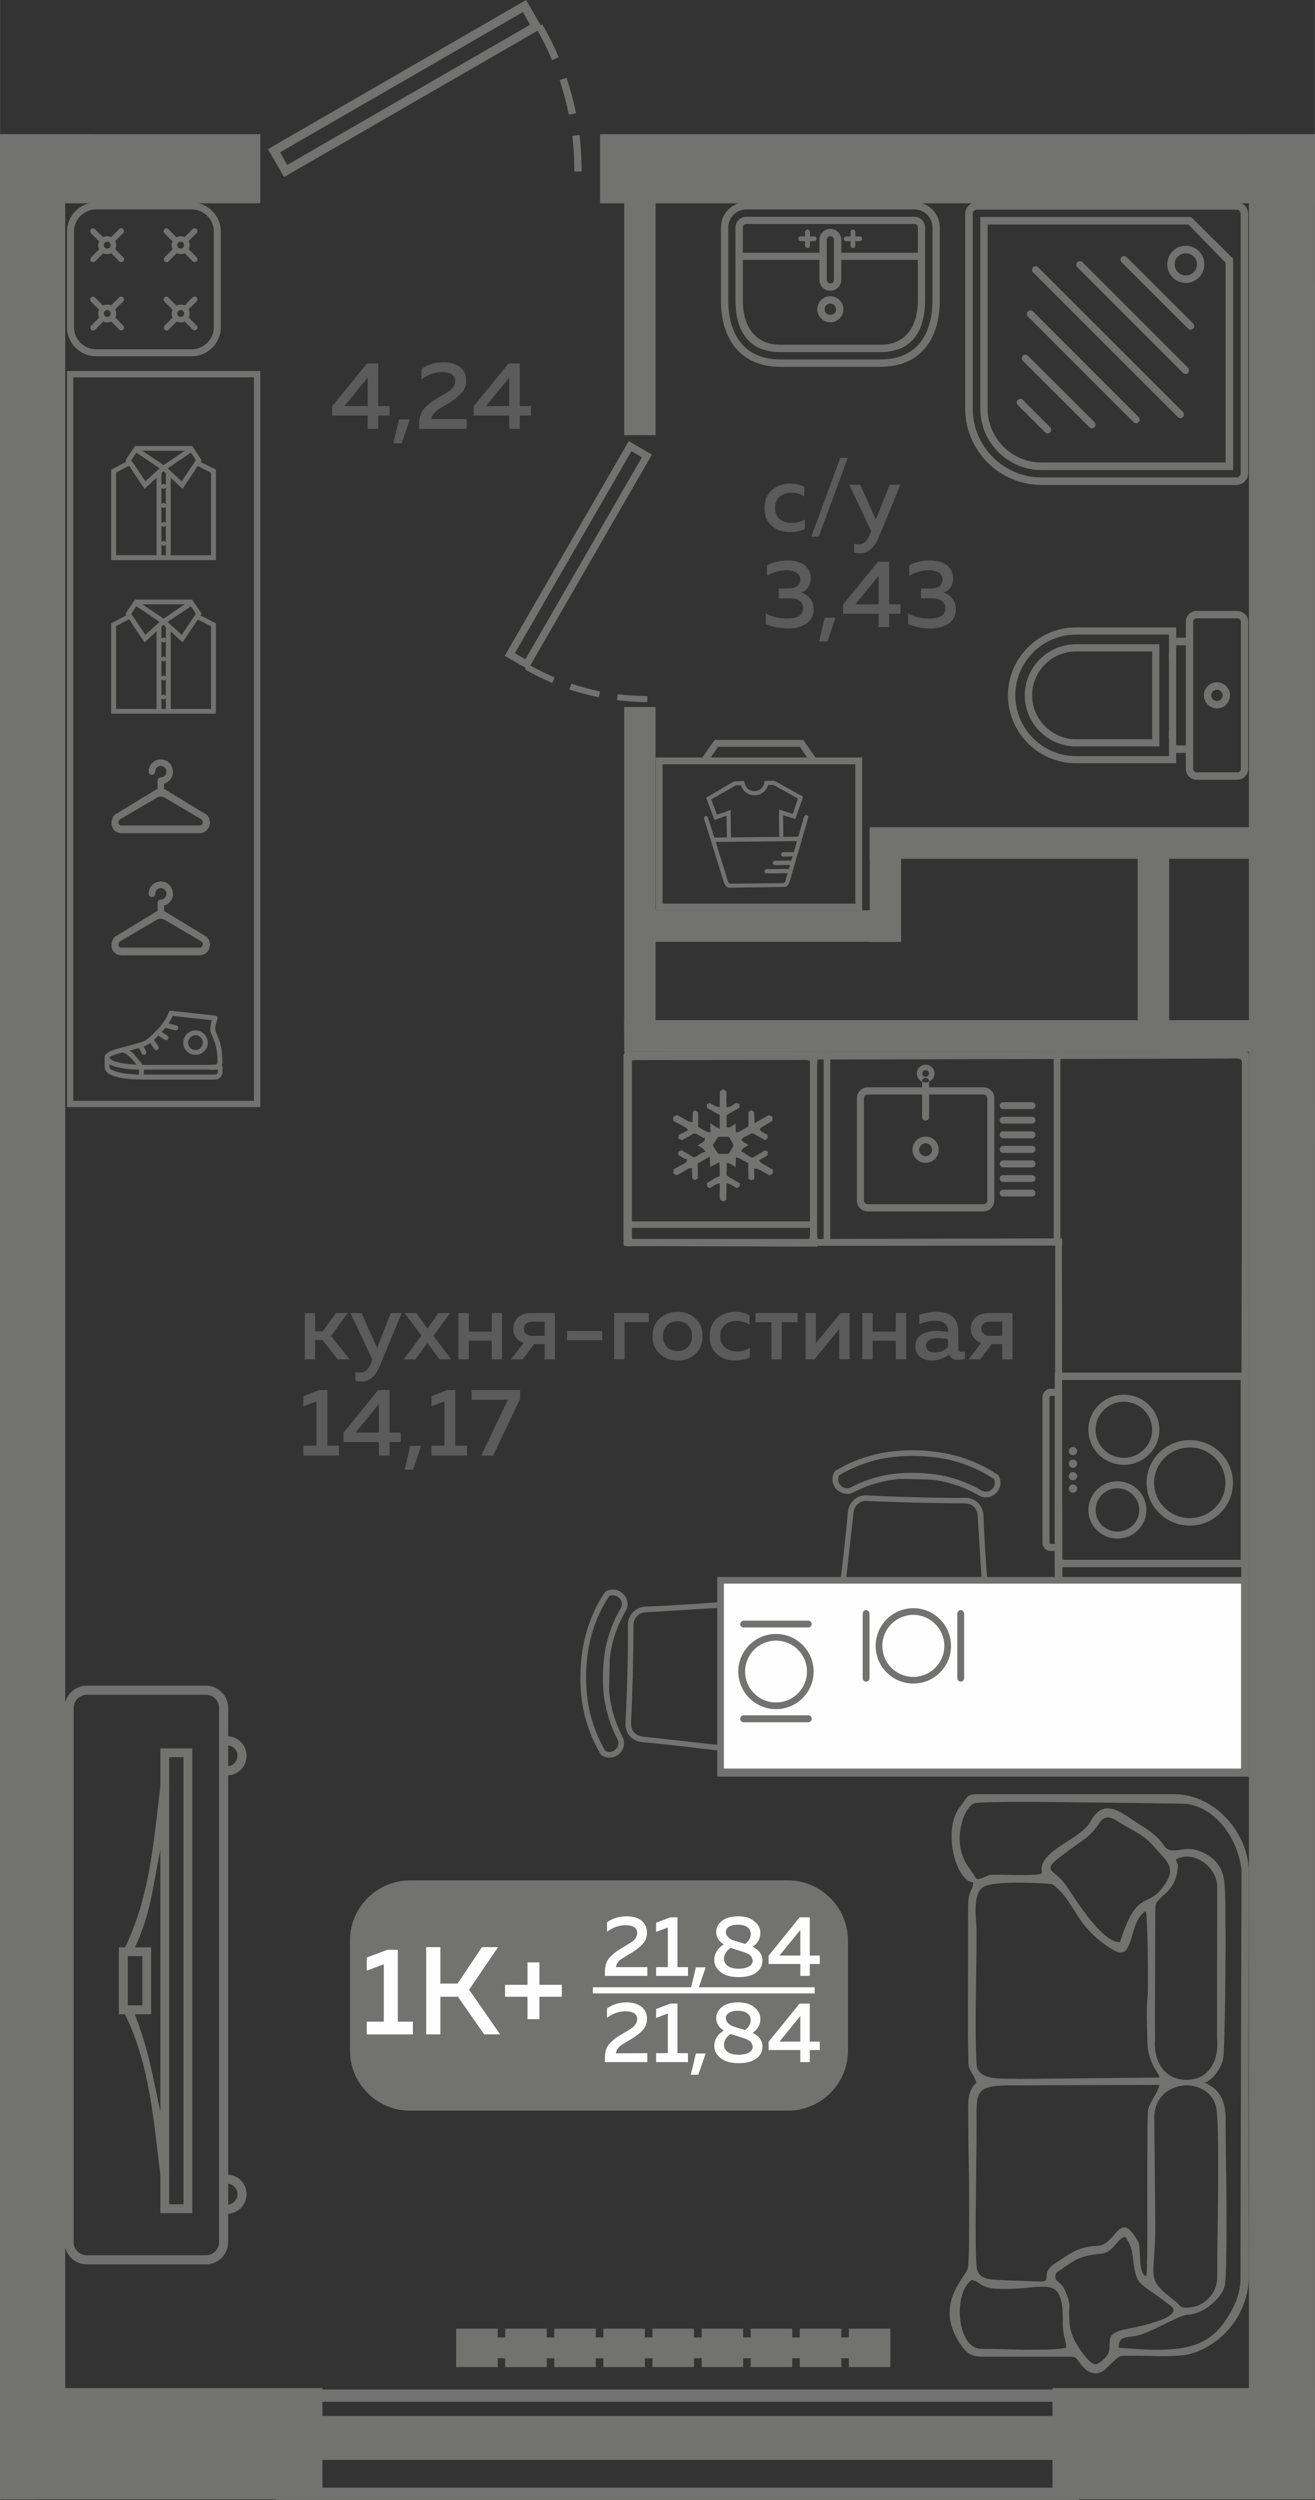<?xml version="1.0" encoding="UTF-8"?>
<!DOCTYPE svg PUBLIC "-//W3C//DTD SVG 1.1//EN" "http://www.w3.org/Graphics/SVG/1.1/DTD/svg11.dtd">
<!-- Creator: CorelDRAW 2020 (64-Bit) -->
<svg xmlns="http://www.w3.org/2000/svg" xml:space="preserve" width="272px" height="517px" version="1.1" style="shape-rendering:geometricPrecision; text-rendering:geometricPrecision; image-rendering:optimizeQuality; fill-rule:evenodd; clip-rule:evenodd"
viewBox="0 0 75.04 142.64"
 xmlns:xlink="http://www.w3.org/1999/xlink"
 xmlns:xodm="http://www.corel.com/coreldraw/odm/2003">
 <rect x="0" y="0" width="75.04" height="142.64" fill="#333333" stroke="none"/>
 <defs>
  <style type="text/css">
   <![CDATA[
    .fil2 {fill:#FEFEFE}
    .fil0 {fill:#727271}
    .fil5 {fill:#727271}
    .fil3 {fill:#5B5B5B}
    .fil1 {fill:#FEFEFE}
    .fil4 {fill:#727271;fill-rule:nonzero}
   ]]>
  </style>
 </defs>
 <g id="Слой_x0020_1">
  <g id="_2489011897888">
   <polygon class="fil0" points="60.06,136.26 75.04,136.26 75.04,142.6 60.06,142.6 "/>
   <polygon class="fil0" points="0,136.26 18.4,136.26 18.4,142.6 0,142.6 "/>
   <polygon class="fil0" points="71.27,7.66 75.04,7.66 75.04,138.49 71.27,138.49 "/>
   <polygon class="fil0" points="0,7.72 3.72,7.72 3.72,138.55 0,138.55 "/>
   <polygon class="fil0" points="34.24,7.66 75.04,7.66 75.04,11.6 34.24,11.6 "/>
   <polygon class="fil0" points="74.15,63.38 75.04,63.38 75.04,65.17 74.15,65.17 "/>
   <polygon class="fil0" points="35.62,58.21 74.32,58.21 74.32,60 35.62,60 "/>
   <polygon class="fil0" points="64.92,59.29 64.92,47.68 66.72,47.68 66.72,59.29 "/>
   <polygon class="fil0" points="35.62,58.96 35.62,40.34 37.41,40.34 37.41,58.96 "/>
   <polygon class="fil0" points="35.62,24.83 35.62,9.66 37.41,9.66 37.41,24.83 "/>
   <polygon class="fil0" points="0,7.66 14.85,7.66 14.85,11.6 0,11.6 "/>
   <polygon class="fil0" points="0,26.83 0.54,26.83 0.54,28.63 0,28.63 "/>
   <polygon class="fil0" points="0,7.66 5.28,7.66 5.28,9.45 0,9.45 "/>
   <polygon class="fil0" points="0,18 1.32,18 1.32,21.95 0,21.95 "/>
   <polygon class="fil0" points="0,122.82 2.78,122.82 2.78,129.85 0,129.85 "/>
   <polygon class="fil0" points="0,124.94 2.05,124.94 2.05,142.6 0,142.6 "/>
   <polygon class="fil0" points="75.04,17.93 74.16,17.93 74.16,16.13 75.04,16.13 "/>
   <path class="fil0" d="M15.29 8.51l0.92 1.59 14.47 -8.35c0.3,0.54 0.58,1.1 0.82,1.68l0.38 -0.17c-0.27,-0.64 -0.58,-1.26 -0.93,-1.87l-0.09 0.06 -0.84 -1.45 -14.73 8.51zm17.9 1.28c0,-0.7 -0.04,-1.39 -0.12,-2.09l-0.41 0.05c0.08,0.68 0.12,1.35 0.11,2.03l0.42 0.01zm-0.32 -3.33c-0.14,-0.69 -0.32,-1.36 -0.54,-2.02l-0.39 0.13c0.21,0.66 0.38,1.3 0.52,1.97l0.41 -0.08zm-3.03 -5.77l0.41 0.72 -13.86 8 -0.41 -0.72 13.86 -8z"/>
   <polygon class="fil0" points="73.45,47.2 49.63,47.2 49.63,49 73.45,49 "/>
   <polygon class="fil0" points="51.21,51.94 36.7,51.94 36.7,53.74 51.21,53.74 "/>
   <polygon class="fil0" points="51.42,53.74 51.42,47.28 49.63,47.28 49.63,53.74 "/>
   <g>
    <polygon class="fil0" points="61.56,136.34 61.56,137.04 15.74,137.04 15.74,136.34 "/>
    <polygon class="fil0" points="61.56,141.94 61.56,142.64 15.74,142.64 15.74,141.94 "/>
    <polygon class="fil0" points="61.56,137.85 61.56,140.36 15.74,140.36 15.74,137.85 "/>
   </g>
   <g>
    <path class="fil0" d="M23.4 107.29l21.56 0c1.89,0 3.43,1.55 3.43,3.43l0 6.28c0,1.89 -1.54,3.43 -3.43,3.43l-21.56 0c-1.89,0 -3.43,-1.54 -3.43,-3.43l0 -6.28c0,-1.88 1.54,-3.43 3.43,-3.43z"/>
    <polygon class="fil1" points="33.83,113.39 46.49,113.39 46.49,113.74 33.83,113.74 "/>
    <path class="fil2" d="M22.11 111.25l0.59 0 0 4.1 0.86 0 0 0.73 -2.63 0 0 -0.73 0.97 0 0 -3.27 -0.97 0.36 0 -0.75 1.18 -0.44zm3.02 4.83l-0.81 0 0 -4.98 0.81 0 0 2.08 0.98 0 1.39 -2.08 0.92 0 -1.65 2.43 1.77 2.55 -0.91 0 -1.5 -2.15 -1 0 0 2.15zm5.65 -2.83l1.28 0 0 0.68 -1.28 0 0 1.28 -0.68 0 0 -1.28 -1.28 0 0 -0.68 1.28 0 0 -1.28 0.68 0 0 1.28z"/>
    <path class="fil2" d="M34.64 109.68c0.33,-0.23 0.7,-0.34 1.11,-0.34 0.35,0 0.63,0.08 0.85,0.24 0.21,0.17 0.32,0.4 0.32,0.7 0,0.25 -0.08,0.47 -0.25,0.64 -0.16,0.18 -0.39,0.36 -0.67,0.53 -0.03,0.01 -0.07,0.04 -0.13,0.07 -0.06,0.04 -0.1,0.06 -0.13,0.08 -0.02,0.01 -0.06,0.04 -0.11,0.07 -0.05,0.03 -0.09,0.06 -0.12,0.07 -0.02,0.02 -0.05,0.04 -0.1,0.07 -0.04,0.03 -0.07,0.06 -0.09,0.08 -0.02,0.02 -0.04,0.05 -0.06,0.08 -0.03,0.03 -0.05,0.06 -0.06,0.09 -0.01,0.02 -0.02,0.05 -0.03,0.09 -0.01,0.03 -0.02,0.06 -0.02,0.09l1.79 0 0 0.5 -2.42 0 0 -0.25c0,-0.18 0.03,-0.35 0.08,-0.49 0.05,-0.14 0.14,-0.27 0.27,-0.39 0.13,-0.12 0.23,-0.21 0.3,-0.26 0.07,-0.05 0.2,-0.13 0.38,-0.24 0.02,-0.01 0.03,-0.02 0.05,-0.03 0.01,0 0.02,-0.01 0.03,-0.02 0.28,-0.16 0.46,-0.27 0.53,-0.34 0.13,-0.13 0.2,-0.27 0.2,-0.43 0,-0.15 -0.06,-0.26 -0.17,-0.33 -0.12,-0.08 -0.28,-0.11 -0.49,-0.11 -0.37,0 -0.72,0.12 -1.06,0.37l0 -0.54zm3.61 -0.28l0.41 0 0 2.84 0.6 0 0 0.5 -1.82 0 0 -0.5 0.67 0 0 -2.26 -0.67 0.25 0 -0.52 0.81 -0.31zm1.6 4.07l-0.43 0 0.29 -1.22 0.56 0 -0.42 1.22zm1.02 -3.24c0,-0.24 0.11,-0.45 0.32,-0.62 0.22,-0.18 0.53,-0.27 0.94,-0.27 0.38,0 0.69,0.09 0.91,0.28 0.23,0.18 0.35,0.4 0.35,0.65 0.01,0.33 -0.14,0.6 -0.44,0.81 0.38,0.19 0.56,0.45 0.56,0.79 0,0.26 -0.11,0.48 -0.34,0.67 -0.23,0.18 -0.57,0.27 -1.02,0.27 -0.45,0 -0.8,-0.1 -1.03,-0.29 -0.24,-0.19 -0.36,-0.42 -0.36,-0.7 0,-0.16 0.04,-0.32 0.14,-0.48 0.09,-0.16 0.23,-0.29 0.4,-0.39 -0.28,-0.19 -0.43,-0.42 -0.43,-0.72zm1.32 1.07c-0.22,-0.07 -0.38,-0.12 -0.49,-0.16 -0.12,0.08 -0.22,0.18 -0.29,0.29 -0.06,0.11 -0.1,0.22 -0.1,0.33 0.01,0.17 0.08,0.31 0.23,0.42 0.14,0.1 0.35,0.15 0.63,0.15 0.23,0 0.41,-0.04 0.56,-0.12 0.14,-0.08 0.22,-0.19 0.22,-0.32 0,-0.07 -0.02,-0.13 -0.04,-0.18 -0.03,-0.06 -0.06,-0.1 -0.1,-0.14 -0.04,-0.04 -0.1,-0.07 -0.16,-0.1 -0.07,-0.04 -0.13,-0.06 -0.19,-0.08 -0.07,-0.03 -0.14,-0.05 -0.22,-0.07 -0.01,-0.01 -0.02,-0.01 -0.02,-0.01 -0.01,0 -0.01,0 -0.02,0 0,-0.01 -0.01,-0.01 -0.01,-0.01zm0.65 -0.96c0,-0.15 -0.06,-0.28 -0.19,-0.38 -0.13,-0.09 -0.31,-0.14 -0.55,-0.14 -0.21,0 -0.37,0.04 -0.5,0.11 -0.12,0.08 -0.18,0.18 -0.18,0.3 0,0.11 0.04,0.21 0.12,0.28 0.07,0.08 0.15,0.14 0.22,0.17 0.07,0.03 0.19,0.07 0.34,0.11 0.03,0.01 0.05,0.02 0.06,0.02 0.14,0.04 0.26,0.07 0.36,0.11 0.22,-0.17 0.32,-0.36 0.32,-0.58zm2.79 -0.94l0.58 0 0 2.18 0.57 0 0 0.48 -0.57 0 0 0.68 -0.54 0 0 -0.68 -1.81 0 0 -0.47 1.77 -2.19zm0.04 2.18l0 -1.46 -1.19 1.46 1.19 0zm-11.03 3.01c0.33,-0.22 0.7,-0.34 1.11,-0.34 0.35,0 0.63,0.08 0.85,0.25 0.21,0.16 0.32,0.39 0.32,0.69 0,0.25 -0.08,0.47 -0.25,0.65 -0.16,0.18 -0.39,0.35 -0.67,0.52 -0.03,0.01 -0.07,0.04 -0.13,0.07 -0.06,0.04 -0.1,0.06 -0.13,0.08 -0.02,0.01 -0.06,0.04 -0.11,0.07 -0.05,0.03 -0.09,0.06 -0.12,0.07 -0.02,0.02 -0.05,0.04 -0.1,0.08 -0.04,0.03 -0.07,0.05 -0.09,0.07 -0.02,0.03 -0.04,0.05 -0.06,0.08 -0.03,0.03 -0.05,0.06 -0.06,0.09 -0.01,0.03 -0.02,0.05 -0.03,0.09 -0.01,0.03 -0.02,0.06 -0.02,0.1l1.79 -0.01 0 0.51 -2.42 0 0 -0.26c0,-0.18 0.03,-0.35 0.08,-0.49 0.05,-0.14 0.14,-0.27 0.27,-0.39 0.13,-0.12 0.23,-0.21 0.3,-0.26 0.07,-0.05 0.2,-0.13 0.38,-0.23 0.02,-0.02 0.03,-0.03 0.05,-0.03 0.01,-0.01 0.02,-0.02 0.03,-0.02 0.28,-0.16 0.46,-0.28 0.53,-0.35 0.13,-0.13 0.2,-0.27 0.2,-0.43 0,-0.14 -0.06,-0.25 -0.17,-0.33 -0.12,-0.07 -0.28,-0.11 -0.49,-0.11 -0.37,0 -0.72,0.12 -1.06,0.37l0 -0.54zm3.61 -0.27l0.41 0 0 2.83 0.6 0 0 0.51 -1.82 0 0 -0.51 0.67 0 0 -2.26 -0.67 0.25 0 -0.51 0.81 -0.31zm1.6 4.06l-0.43 0 0.29 -1.21 0.56 0 -0.42 1.21zm1.02 -3.23c0,-0.25 0.11,-0.46 0.32,-0.63 0.22,-0.18 0.53,-0.27 0.94,-0.27 0.38,0 0.69,0.09 0.91,0.28 0.23,0.18 0.35,0.4 0.35,0.65 0.01,0.33 -0.14,0.6 -0.44,0.81 0.38,0.19 0.56,0.45 0.56,0.79 0,0.26 -0.11,0.49 -0.34,0.67 -0.23,0.18 -0.57,0.27 -1.02,0.27 -0.45,0 -0.8,-0.1 -1.03,-0.29 -0.24,-0.19 -0.36,-0.42 -0.36,-0.7 0,-0.16 0.04,-0.32 0.14,-0.48 0.09,-0.16 0.23,-0.29 0.4,-0.39 -0.28,-0.18 -0.43,-0.42 -0.43,-0.71zm1.32 1.06c-0.22,-0.06 -0.38,-0.12 -0.49,-0.15 -0.12,0.07 -0.22,0.17 -0.29,0.28 -0.06,0.11 -0.1,0.22 -0.1,0.33 0.01,0.18 0.08,0.32 0.23,0.42 0.14,0.1 0.35,0.15 0.63,0.15 0.23,0 0.41,-0.04 0.56,-0.12 0.14,-0.08 0.22,-0.19 0.22,-0.32 0,-0.07 -0.02,-0.13 -0.04,-0.18 -0.03,-0.06 -0.06,-0.1 -0.1,-0.14 -0.04,-0.03 -0.1,-0.07 -0.16,-0.1 -0.07,-0.03 -0.13,-0.06 -0.19,-0.08 -0.07,-0.02 -0.14,-0.05 -0.22,-0.07 -0.01,-0.01 -0.02,-0.01 -0.02,-0.01 -0.01,0 -0.01,0 -0.02,0 0,-0.01 -0.01,-0.01 -0.01,-0.01zm0.65 -0.96c0,-0.15 -0.06,-0.28 -0.19,-0.37 -0.13,-0.1 -0.31,-0.15 -0.55,-0.15 -0.21,0 -0.37,0.04 -0.5,0.12 -0.12,0.08 -0.18,0.17 -0.18,0.29 0,0.11 0.04,0.21 0.12,0.29 0.07,0.07 0.15,0.13 0.22,0.16 0.07,0.03 0.19,0.07 0.34,0.12 0.03,0.01 0.05,0.01 0.06,0.02 0.14,0.03 0.26,0.07 0.36,0.1 0.22,-0.17 0.32,-0.36 0.32,-0.58zm2.79 -0.93l0.58 0 0 2.17 0.57 0 0 0.48 -0.57 0 0 0.69 -0.54 0 0 -0.69 -1.81 0 0 -0.47 1.77 -2.18zm0.04 2.17l0 -1.46 -1.19 1.46 1.19 0z"/>
   </g>
   <path class="fil3" d="M17.98 77.56l-0.59 0 0 -2.64 0.59 0 0 1.04 0.44 0 0.75 -1.04 0.67 0 -0.95 1.31 1.06 1.33 -0.68 0 -0.87 -1.1 -0.42 0 0 1.1zm3.54 -0.65l0.78 -1.99 0.62 0 -1.24 2.99c-0.25,0.61 -0.6,0.92 -1.06,0.92 -0.1,0 -0.22,-0.02 -0.34,-0.04l0 -0.5c0.08,0.02 0.17,0.03 0.27,0.03 0.28,0 0.5,-0.2 0.65,-0.61l0.05 -0.13 -1.25 -2.66 0.63 0 0.89 1.99zm3.5 -1.99l0.67 0 -0.96 1.29 1.02 1.35 -0.67 0 -0.69 -0.94 -0.69 0.94 -0.67 0 1.02 -1.35 -0.96 -1.29 0.67 0 0.63 0.89 0.63 -0.89zm1.73 2.64l-0.59 0 0 -2.64 0.59 0 0 1.06 1.31 0 0 -1.06 0.59 0 0 2.64 -0.59 0 0 -1.06 -1.31 0 0 1.06zm3.08 0l-0.68 0 0.73 -0.93c-0.19,-0.07 -0.33,-0.17 -0.44,-0.32 -0.1,-0.15 -0.15,-0.31 -0.15,-0.5 0,-0.25 0.09,-0.46 0.27,-0.64 0.18,-0.17 0.43,-0.25 0.75,-0.25l1.36 0 0 2.64 -0.59 0 0 -0.87 -0.6 0 -0.65 0.87zm0.2 -2.04c-0.1,0.07 -0.14,0.17 -0.14,0.29 0,0.13 0.04,0.23 0.14,0.3 0.09,0.08 0.21,0.11 0.37,0.11l0.68 0 0 -0.81 -0.68 0c-0.16,0 -0.28,0.03 -0.37,0.11zm2.33 0.42l2 0 0 0.53 -2 0 0 -0.53zm3.28 1.62l-0.59 0 0 -2.64 1.97 0 0 0.52 -1.38 0 0 2.12zm2.02 -0.3c-0.28,-0.25 -0.42,-0.59 -0.42,-1.02 0,-0.44 0.14,-0.78 0.42,-1.02 0.28,-0.25 0.61,-0.37 1,-0.37 0.4,0 0.74,0.12 1.01,0.37 0.28,0.24 0.42,0.58 0.42,1.02 0,0.43 -0.14,0.77 -0.42,1.02 -0.27,0.24 -0.61,0.37 -1.01,0.37 -0.39,0 -0.72,-0.13 -1,-0.37zm1.6 -0.4c0.16,-0.16 0.23,-0.37 0.23,-0.62 0,-0.26 -0.07,-0.46 -0.23,-0.62 -0.15,-0.16 -0.35,-0.23 -0.6,-0.23 -0.25,0 -0.45,0.07 -0.6,0.23 -0.15,0.16 -0.23,0.36 -0.23,0.62 0,0.25 0.08,0.46 0.23,0.62 0.15,0.15 0.35,0.23 0.6,0.23 0.25,0 0.45,-0.08 0.6,-0.23zm1.24 -0.6c0,-0.46 0.14,-0.81 0.43,-1.05 0.29,-0.24 0.63,-0.36 1.02,-0.36 0.32,0 0.59,0.07 0.82,0.2l0 0.54c-0.21,-0.15 -0.45,-0.22 -0.73,-0.22 -0.26,0 -0.49,0.07 -0.67,0.22 -0.18,0.14 -0.27,0.36 -0.27,0.65 0,0.28 0.09,0.49 0.27,0.64 0.18,0.15 0.4,0.23 0.65,0.23 0.28,0 0.54,-0.07 0.77,-0.21l0 0.55c-0.25,0.12 -0.54,0.18 -0.87,0.18 -0.38,0 -0.72,-0.12 -1,-0.36 -0.28,-0.23 -0.42,-0.57 -0.42,-1.01zm4.11 1.3l-0.59 0 0 -2.12 -0.91 0 0 -0.52 2.4 0 0 0.52 -0.9 0 0 2.12zm1.87 0l-0.51 0 0 -2.64 0.59 0 0 1.72 1.41 -1.72 0.51 0 0 2.64 -0.59 0 0 -1.73 -1.41 1.73zm3.32 0l-0.59 0 0 -2.64 0.59 0 0 1.06 1.32 0 0 -1.06 0.59 0 0 2.64 -0.59 0 0 -1.06 -1.32 0 0 1.06zm4.89 -0.61c0,0.12 0.06,0.19 0.19,0.19 0.04,0 0.1,-0.01 0.18,-0.03l0 0.42c-0.11,0.04 -0.24,0.06 -0.38,0.06 -0.26,0 -0.44,-0.1 -0.52,-0.3 -0.29,0.22 -0.62,0.34 -1,0.34 -0.25,0 -0.47,-0.07 -0.65,-0.21 -0.18,-0.15 -0.27,-0.34 -0.27,-0.6 0,-0.31 0.11,-0.53 0.35,-0.67 0.23,-0.14 0.5,-0.21 0.82,-0.21 0.22,0 0.45,0.02 0.69,0.07l0 -0.09c0,-0.17 -0.06,-0.3 -0.18,-0.41 -0.12,-0.1 -0.29,-0.15 -0.51,-0.15 -0.33,0 -0.64,0.07 -0.95,0.2l0 -0.54c0.34,-0.11 0.68,-0.17 1.01,-0.17 0.38,0 0.68,0.09 0.9,0.28 0.21,0.19 0.32,0.48 0.32,0.87l0 0.95zm-1.16 -0.6c-0.19,0 -0.36,0.03 -0.49,0.1 -0.13,0.07 -0.2,0.18 -0.2,0.33 0,0.13 0.05,0.22 0.15,0.29 0.09,0.07 0.21,0.1 0.35,0.1 0.3,0 0.55,-0.1 0.76,-0.31l0 -0.45c-0.21,-0.04 -0.4,-0.06 -0.57,-0.06zm2.41 1.21l-0.67 0 0.72 -0.93c-0.19,-0.07 -0.33,-0.17 -0.43,-0.32 -0.11,-0.15 -0.16,-0.31 -0.16,-0.5 0,-0.25 0.09,-0.46 0.27,-0.64 0.19,-0.17 0.43,-0.25 0.75,-0.25l1.36 0 0 2.64 -0.59 0 0 -0.87 -0.6 0 -0.65 0.87zm0.2 -2.04c-0.09,0.07 -0.14,0.17 -0.14,0.29 0,0.13 0.05,0.23 0.14,0.3 0.09,0.08 0.22,0.11 0.38,0.11l0.67 0 0 -0.81 -0.67 0c-0.16,0 -0.29,0.03 -0.38,0.11zm-37.92 3.79l0.46 0 0 3.17 0.66 0 0 0.57 -2.03 0 0 -0.57 0.75 0 0 -2.52 -0.75 0.28 0 -0.58 0.91 -0.35zm3.36 0l0.65 0 0 2.43 0.64 0 0 0.54 -0.64 0 0 0.77 -0.61 0 0 -0.77 -2.02 0 0 -0.53 1.98 -2.44zm0.04 2.43l0 -1.63 -1.33 1.63 1.33 0zm1.95 2.12l-0.48 0 0.32 -1.36 0.62 0 -0.46 1.36zm1.95 -4.55l0.46 0 0 3.17 0.67 0 0 0.57 -2.03 0 0 -0.57 0.74 0 0 -2.52 -0.74 0.28 0 -0.58 0.9 -0.35zm1.39 0l2.77 0 0 0.5 -1.54 3.24 -0.68 0 1.52 -3.18 -2.07 0 0 -0.56z"/>
   <path class="fil3" d="M43.63 29c0,-0.46 0.15,-0.81 0.44,-1.05 0.28,-0.24 0.63,-0.36 1.02,-0.36 0.31,0 0.58,0.06 0.81,0.2l0 0.54c-0.2,-0.15 -0.45,-0.22 -0.73,-0.22 -0.26,0 -0.48,0.07 -0.66,0.21 -0.19,0.15 -0.28,0.37 -0.28,0.65 0,0.29 0.09,0.5 0.27,0.65 0.18,0.15 0.4,0.22 0.66,0.22 0.28,0 0.53,-0.06 0.77,-0.2l0 0.54c-0.26,0.12 -0.55,0.18 -0.88,0.18 -0.38,0 -0.71,-0.11 -1,-0.35 -0.28,-0.24 -0.42,-0.57 -0.42,-1.01zm3.09 1.62l-0.42 0 1.65 -4.5 0.43 0 -1.66 4.5zm3.26 -0.97l0.79 -1.99 0.61 0 -1.23 2.99c-0.26,0.61 -0.61,0.92 -1.06,0.92 -0.11,0 -0.23,-0.02 -0.35,-0.05l0 -0.5c0.08,0.03 0.17,0.04 0.27,0.04 0.28,0 0.5,-0.2 0.65,-0.61l0.06 -0.14 -1.26 -2.65 0.63 0 0.89 1.99zm-3.71 3.35c0,0.19 -0.05,0.36 -0.15,0.51 -0.1,0.15 -0.23,0.25 -0.4,0.3 0.2,0.07 0.37,0.17 0.5,0.33 0.14,0.16 0.21,0.37 0.21,0.63 0,0.35 -0.14,0.62 -0.41,0.81 -0.27,0.18 -0.61,0.28 -1.02,0.28 -0.48,0 -0.91,-0.09 -1.3,-0.25l0 -0.61c0.36,0.2 0.78,0.3 1.25,0.29 0.59,-0.01 0.88,-0.2 0.88,-0.59 0,-0.37 -0.26,-0.56 -0.79,-0.56l-0.6 0 0 -0.56 0.53 0c0.22,0 0.4,-0.04 0.52,-0.13 0.12,-0.09 0.18,-0.22 0.18,-0.37 0,-0.17 -0.06,-0.3 -0.2,-0.4 -0.14,-0.09 -0.33,-0.14 -0.59,-0.14 -0.38,0 -0.76,0.11 -1.11,0.31l0 -0.6c0.35,-0.18 0.75,-0.27 1.2,-0.27 0.39,0 0.7,0.09 0.94,0.27 0.24,0.19 0.36,0.44 0.36,0.75zm0.95 3.6l-0.48 0 0.32 -1.36 0.62 0 -0.46 1.36zm2.88 -4.55l0.64 0 0 2.43 0.65 0 0 0.54 -0.65 0 0 0.76 -0.6 0 0 -0.76 -2.03 0 0 -0.53 1.99 -2.44zm0.04 2.43l0 -1.63 -1.33 1.63 1.33 0zm4.25 -1.48c0,0.19 -0.05,0.36 -0.15,0.51 -0.1,0.15 -0.24,0.25 -0.4,0.3 0.2,0.07 0.37,0.17 0.5,0.33 0.14,0.16 0.2,0.37 0.2,0.63 0,0.35 -0.13,0.62 -0.4,0.81 -0.27,0.18 -0.61,0.28 -1.02,0.28 -0.48,0 -0.92,-0.09 -1.3,-0.25l0 -0.61c0.36,0.2 0.77,0.3 1.25,0.29 0.58,-0.01 0.88,-0.2 0.88,-0.59 0,-0.37 -0.27,-0.56 -0.8,-0.56l-0.59 0 0 -0.56 0.52 0c0.23,0 0.4,-0.04 0.53,-0.13 0.12,-0.09 0.18,-0.22 0.18,-0.37 0,-0.17 -0.07,-0.3 -0.2,-0.4 -0.14,-0.09 -0.34,-0.14 -0.59,-0.14 -0.39,0 -0.76,0.11 -1.11,0.31l0 -0.6c0.34,-0.18 0.74,-0.27 1.19,-0.27 0.39,0 0.71,0.09 0.95,0.27 0.24,0.19 0.36,0.44 0.36,0.75z"/>
   <path class="fil3" d="M20.94 20.74l0.64 0 0 2.43 0.65 0 0 0.54 -0.65 0 0 0.76 -0.6 0 0 -0.76 -2.03 0 0 -0.53 1.99 -2.44zm0.04 2.43l0 -1.63 -1.33 1.63 1.33 0zm1.94 2.12l-0.48 0 0.33 -1.36 0.62 0 -0.47 1.36zm1.13 -4.24c0.37,-0.25 0.78,-0.38 1.24,-0.38 0.39,0 0.71,0.09 0.95,0.27 0.24,0.18 0.36,0.44 0.36,0.78 0,0.28 -0.09,0.52 -0.28,0.72 -0.18,0.2 -0.43,0.39 -0.75,0.59 -0.03,0.01 -0.07,0.04 -0.14,0.08 -0.07,0.04 -0.12,0.07 -0.14,0.08 -0.03,0.02 -0.07,0.05 -0.13,0.08 -0.06,0.04 -0.1,0.07 -0.13,0.08 -0.03,0.02 -0.07,0.05 -0.11,0.08 -0.05,0.04 -0.08,0.07 -0.1,0.09 -0.02,0.03 -0.05,0.06 -0.08,0.09 -0.03,0.03 -0.05,0.07 -0.06,0.1 -0.02,0.03 -0.03,0.06 -0.04,0.09 -0.01,0.04 -0.01,0.08 -0.01,0.11l2 0 0 0.56 -2.71 0 0 -0.28c0,-0.21 0.03,-0.39 0.09,-0.55 0.05,-0.16 0.15,-0.3 0.3,-0.44 0.14,-0.13 0.26,-0.23 0.34,-0.28 0.08,-0.06 0.22,-0.15 0.43,-0.27 0.01,-0.01 0.03,-0.02 0.04,-0.03 0.01,-0.01 0.03,-0.02 0.04,-0.02 0.31,-0.18 0.51,-0.31 0.6,-0.39 0.14,-0.15 0.22,-0.31 0.22,-0.48 0,-0.16 -0.07,-0.28 -0.2,-0.37 -0.13,-0.08 -0.31,-0.13 -0.55,-0.13 -0.4,0 -0.8,0.14 -1.18,0.42l0 -0.6zm4.97 -0.31l0.64 0 0 2.43 0.64 0 0 0.54 -0.64 0 0 0.76 -0.6 0 0 -0.76 -2.03 0 0 -0.53 1.99 -2.44zm0.04 2.43l0 -1.63 -1.33 1.63 1.33 0z"/>
   <g>
    <g>
     <g>
      <path class="fil0" d="M4.22 13.21l0 5.46c0,0.69 0.57,1.26 1.26,1.26l5.45 0c0.7,0 1.27,-0.57 1.27,-1.26l0 -5.46c0,-0.69 -0.57,-1.26 -1.27,-1.26l-5.45 0c-0.69,0 -1.26,0.57 -1.26,1.26zm-0.4 0l0 5.46c0,0.91 0.75,1.66 1.66,1.66l5.45 0c0.92,0 1.67,-0.75 1.67,-1.66l0 -5.46c0,-0.91 -0.75,-1.66 -1.67,-1.66l-5.45 0c-0.91,0 -1.66,0.75 -1.66,1.66z"/>
      <path class="fil0" d="M6.48 13.63c-0.2,-0.2 -0.52,-0.2 -0.72,0 -0.21,0.2 -0.21,0.52 0,0.72 0.2,0.2 0.52,0.2 0.72,0 0.2,-0.2 0.2,-0.52 0,-0.72zm-0.22 0.22c-0.08,-0.08 -0.2,-0.08 -0.28,0 -0.08,0.08 -0.08,0.2 0,0.28 0.08,0.07 0.2,0.07 0.28,0 0.07,-0.08 0.07,-0.2 0,-0.28z"/>
      <path class="fil0" d="M7.03 14.68l-0.48 -0.49c-0.07,-0.06 -0.17,-0.06 -0.23,0l0 0c-0.07,0.06 -0.07,0.17 0,0.23l0.48 0.49c0.07,0.06 0.17,0.06 0.23,0l0 -0.01c0.07,-0.06 0.07,-0.16 0,-0.22zm-1.6 0.23l0.49 -0.49c0.07,-0.07 0.07,-0.17 0,-0.23l0 0c-0.06,-0.06 -0.16,-0.06 -0.23,0l-0.49 0.49c-0.06,0.07 -0.06,0.17 0,0.23l0 0c0.06,0.07 0.16,0.07 0.23,0zm1.37 -1.84l-0.48 0.47c-0.06,0.07 -0.06,0.17 0,0.23l0 0c0.07,0.06 0.17,0.06 0.23,0l0.48 -0.47c0.06,-0.06 0.06,-0.17 0,-0.23l0 0c-0.07,-0.06 -0.17,-0.06 -0.23,0zm-1.61 0.24l0.5 0.5c0.07,0.06 0.17,0.06 0.23,0l0 0c0.07,-0.06 0.07,-0.17 0,-0.23l-0.5 -0.5c-0.06,-0.07 -0.17,-0.07 -0.23,0l0 0c-0.06,0.06 -0.06,0.16 0,0.23z"/>
      <path class="fil0" d="M6.48 17.53c-0.2,-0.2 -0.52,-0.2 -0.72,0 -0.21,0.2 -0.21,0.52 0,0.72 0.2,0.2 0.52,0.2 0.72,0 0.2,-0.2 0.2,-0.52 0,-0.72zm-0.22 0.22c-0.08,-0.08 -0.2,-0.08 -0.28,0 -0.08,0.08 -0.08,0.2 0,0.28 0.08,0.07 0.2,0.07 0.28,0 0.07,-0.08 0.07,-0.2 0,-0.28z"/>
      <path class="fil0" d="M7.03 18.58l-0.48 -0.49c-0.07,-0.06 -0.17,-0.06 -0.23,0l0 0c-0.07,0.06 -0.07,0.17 0,0.23l0.48 0.48c0.07,0.07 0.17,0.07 0.23,0l0 0c0.07,-0.06 0.07,-0.16 0,-0.22zm-1.6 0.23l0.49 -0.49c0.07,-0.07 0.07,-0.17 0,-0.23l0 0c-0.06,-0.06 -0.16,-0.06 -0.23,0l-0.49 0.49c-0.06,0.07 -0.06,0.17 0,0.23l0 0c0.06,0.07 0.16,0.07 0.23,0zm1.37 -1.84l-0.48 0.47c-0.06,0.07 -0.06,0.17 0,0.23l0 0c0.07,0.06 0.17,0.06 0.23,0l0.48 -0.47c0.06,-0.06 0.06,-0.17 0,-0.23l0 0c-0.07,-0.06 -0.17,-0.06 -0.23,0zm-1.61 0.24l0.5 0.5c0.07,0.06 0.17,0.06 0.23,0l0 0c0.07,-0.06 0.07,-0.17 0,-0.23l-0.5 -0.5c-0.06,-0.07 -0.17,-0.07 -0.23,0l0 0c-0.06,0.06 -0.06,0.16 0,0.23z"/>
      <path class="fil0" d="M10.67 13.63c-0.2,-0.2 -0.52,-0.2 -0.72,0 -0.21,0.2 -0.21,0.52 0,0.72 0.2,0.2 0.52,0.2 0.72,0 0.2,-0.2 0.2,-0.52 0,-0.72zm-0.22 0.22c-0.08,-0.08 -0.2,-0.08 -0.28,0 -0.08,0.08 -0.08,0.2 0,0.28 0.08,0.07 0.2,0.07 0.28,0 0.07,-0.08 0.07,-0.2 0,-0.28z"/>
      <path class="fil0" d="M11.22 14.68l-0.48 -0.49c-0.07,-0.06 -0.17,-0.06 -0.23,0l0 0c-0.07,0.06 -0.07,0.17 0,0.23l0.48 0.49c0.07,0.06 0.17,0.06 0.23,0l0 -0.01c0.07,-0.06 0.07,-0.16 0,-0.22zm-1.6 0.23l0.49 -0.49c0.07,-0.07 0.07,-0.17 0,-0.23l0 0c-0.06,-0.06 -0.16,-0.06 -0.23,0l-0.49 0.49c-0.06,0.07 -0.06,0.17 0,0.23l0 0c0.06,0.07 0.17,0.07 0.23,0zm1.37 -1.84l-0.47 0.47c-0.07,0.07 -0.07,0.17 0,0.23l0 0c0.06,0.06 0.16,0.06 0.22,0l0.48 -0.47c0.06,-0.06 0.06,-0.17 0,-0.23l0 0c-0.07,-0.06 -0.17,-0.06 -0.23,0zm-1.61 0.24l0.5 0.5c0.07,0.06 0.17,0.06 0.23,0l0 0c0.07,-0.06 0.07,-0.17 0,-0.23l-0.5 -0.5c-0.06,-0.07 -0.16,-0.07 -0.23,0l0 0c-0.06,0.06 -0.06,0.16 0,0.23z"/>
      <path class="fil0" d="M10.67 17.53c-0.2,-0.2 -0.52,-0.2 -0.72,0 -0.21,0.2 -0.21,0.52 0,0.72 0.2,0.2 0.52,0.2 0.72,0 0.2,-0.2 0.2,-0.52 0,-0.72zm-0.22 0.22c-0.08,-0.08 -0.2,-0.08 -0.28,0 -0.08,0.08 -0.08,0.2 0,0.28 0.08,0.07 0.2,0.07 0.28,0 0.07,-0.08 0.07,-0.2 0,-0.28z"/>
      <path class="fil0" d="M11.22 18.58l-0.48 -0.49c-0.07,-0.06 -0.17,-0.06 -0.23,0l0 0c-0.07,0.06 -0.07,0.17 0,0.23l0.48 0.48c0.07,0.07 0.17,0.07 0.23,0l0 0c0.07,-0.06 0.07,-0.16 0,-0.22zm-1.6 0.23l0.49 -0.49c0.07,-0.07 0.07,-0.17 0,-0.23l0 0c-0.06,-0.06 -0.16,-0.06 -0.23,0l-0.49 0.49c-0.06,0.07 -0.06,0.17 0,0.23l0 0c0.06,0.07 0.17,0.07 0.23,0zm1.37 -1.84l-0.47 0.47c-0.07,0.07 -0.07,0.17 0,0.23l0 0c0.06,0.06 0.16,0.06 0.22,0l0.48 -0.47c0.06,-0.06 0.06,-0.17 0,-0.23l0 0c-0.07,-0.06 -0.17,-0.06 -0.23,0zm-1.61 0.24l0.5 0.5c0.07,0.06 0.17,0.06 0.23,0l0 0c0.07,-0.06 0.07,-0.17 0,-0.23l-0.5 -0.5c-0.06,-0.07 -0.16,-0.07 -0.23,0l0 0c-0.06,0.06 -0.06,0.16 0,0.23z"/>
      <path class="fil0" d="M3.82 63.17l0 -42 11.03 0 0 42 -11.03 0zm0.36 -0.36l10.31 0 0 -41.28 -10.31 0 0 41.28z"/>
      <path class="fil0" d="M9.23 40.45l0.23 0 0 -0.62c0,0 0,0 0,0.01l-0.05 0.04c-0.11,0.08 -0.17,-0.02 -0.2,-0.03l0 0.54c0,0.03 -0.01,0.06 0.02,0.06zm0.23 -1.7c-0.12,0.15 -0.22,0.02 -0.25,0.02l0 0.92c0.01,-0.01 0.11,-0.1 0.2,-0.04 0.01,0.01 0.02,0.02 0.03,0.03 0.01,0.01 0.01,0.01 0.01,0.02l0.01 0.01 0 -0.96zm0 -1.09l-0.02 0.03c-0.01,0.01 -0.02,0.02 -0.03,0.03 -0.12,0.06 -0.17,-0.03 -0.2,-0.04l0 0.93c0.04,-0.03 0.07,-0.07 0.14,-0.06 0.03,0 0.05,0.01 0.07,0.03 0.03,0.02 0.01,0.02 0.04,0.04l0 -0.96zm0 -1.09c-0.02,0.02 -0.02,0.04 -0.05,0.06 -0.11,0.07 -0.18,-0.03 -0.2,-0.04l0 0.93c0.04,-0.01 0.05,-0.05 0.1,-0.05 0.11,0 0.1,0.01 0.15,0.07l0 -0.97zm0 -0.12c0,-0.06 0.01,-0.66 0,-0.68 -0.01,-0.01 -0.11,-0.11 -0.12,-0.12l-0.04 0.03c-0.01,0.01 -0.02,0.01 -0.03,0.02 -0.01,0.01 -0.05,0.05 -0.05,0.06 -0.02,0.03 -0.01,0.6 -0.01,0.67 0.04,-0.01 0.04,-0.05 0.12,-0.05 0.07,0 0.1,0.03 0.13,0.07zm2.58 -0.72l-0.28 -0.14c-0.02,-0.01 -0.03,-0.01 -0.04,-0.02 -0.04,-0.02 -0.4,-0.21 -0.44,-0.21l-0.75 1.12c-0.01,0.03 -0.09,0.15 -0.11,0.16 -0.03,0 -0.02,-0.01 -0.04,-0.03 -0.02,-0.01 -0.03,-0.02 -0.05,-0.04l-0.31 -0.28c-0.01,-0.01 -0.01,-0.02 -0.02,-0.02l-0.08 -0.08c-0.03,-0.03 -0.15,-0.15 -0.18,-0.15l0 4.29c0,0.06 -0.01,0.12 0.03,0.12l2.27 0 0 -4.54c0,-0.03 0.01,-0.02 0.01,-0.04 -0.01,-0.01 -0.01,-0.03 -0.01,-0.04 0,-0.03 0,-0.07 0,-0.1zm-5.42 0.14l0 0.42c0,0.03 0,0.02 0,0.05l0 0.87c0,0.02 0,0.03 0,0.04 0,0.02 0,0.01 0,0.04l0 0.43c0,0.02 0,0.01 0,0.04l0 0.43c0,0.02 0,0.01 0,0.04l0 0.87c0,0.02 0,0.03 0,0.04 0,0.02 0,0.02 0,0.04l0 0.43c0,0.02 0,0.02 0,0.05l0 0.79 2.31 0 0 -4.42c-0.05,0.03 -0.23,0.21 -0.31,0.27l-0.11 0.12c-0.04,0.03 -0.06,0.05 -0.09,0.08l-0.17 0.15c-0.04,-0.05 -0.08,-0.1 -0.11,-0.16 -0.02,-0.03 -0.04,-0.05 -0.06,-0.08l-0.6 -0.9c-0.01,-0.03 -0.03,-0.05 -0.05,-0.08 -0.02,-0.03 -0.04,-0.06 -0.05,-0.09 -0.05,0 -0.36,0.18 -0.44,0.22 -0.04,0.02 -0.07,0.04 -0.11,0.06l-0.19 0.1c-0.03,0.02 -0.02,0.03 -0.02,0.08l0 0.07zm2.15 -0.61c-0.02,-0.01 -0.02,-0.02 -0.04,-0.03 -0.02,-0.02 -0.03,-0.02 -0.04,-0.03l-0.91 -0.61 -0.21 0.31c-0.07,0.11 -0.09,0.11 -0.06,0.16l0.17 0.25c0.01,0.02 0.02,0.02 0.04,0.05 0.1,0.16 0.31,0.47 0.44,0.66 0.02,0.04 0.12,0.17 0.13,0.21l0.26 -0.24c0.01,-0.01 0.01,0 0.02,-0.01l0.04 -0.03c0.03,-0.04 0.06,-0.06 0.09,-0.1 0.09,-0.08 0.22,-0.19 0.31,-0.28l0.09 -0.09 -0.33 -0.22zm1.6 0.97c0.02,-0.02 0.05,-0.08 0.07,-0.11 0.01,-0.02 0.02,-0.03 0.03,-0.05l0.65 -0.97c0.04,-0.06 0.06,-0.07 0.04,-0.1l-0.2 -0.31c-0.02,-0.03 -0.05,-0.08 -0.07,-0.09l-1.32 0.88c0.01,0.03 0.04,0.05 0.04,0.05 0,0 0,0 0.01,0l0.1 0.1c0.02,0.01 0.03,0.03 0.04,0.04 0.03,0.02 0.04,0.03 0.06,0.05l0.08 0.07c0,0 0,0.01 0,0.01l0.07 0.06c0.02,0.02 0.03,0.02 0.05,0.04l0.35 0.33zm-1.22 -1.06c0.24,0.15 0.11,0.16 0.34,0.03l0.23 -0.16c0.02,-0.02 0.05,-0.03 0.07,-0.05l0.75 -0.51 -2.42 0 1.03 0.69zm1.82 -0.96c0.05,0.1 0.53,0.78 0.53,0.81 0,0.03 -0.05,0.06 -0.05,0.11 0.04,0.01 0.6,0.29 0.66,0.33l0.08 0.04c0.04,0.01 0.13,0.05 0.13,0.08l0 5.12c0,0.02 0,0.02 -0.02,0.02l-5.93 0c-0.02,0 -0.03,0 -0.03,-0.02l0 -5.12c0,-0.02 0.03,-0.03 0.05,-0.04l0.82 -0.43c-0.02,-0.09 -0.11,-0.02 0.06,-0.26 0.02,-0.03 0.04,-0.06 0.06,-0.09l0.29 -0.43c0.1,-0.15 0.07,-0.12 0.15,-0.12 0.1,0 0.2,0 0.29,0l2.91 0z"/>
      <path class="fil0" d="M11.4 54.07l-4.48 0c-0.13,0 -0.2,-0.13 -0.14,-0.27 0.03,-0.08 0.06,-0.08 0.12,-0.12l1.91 -1.12c0.16,-0.1 0.21,-0.14 0.39,-0.14 0.12,0 0.24,0.1 0.36,0.16l0.33 0.19c0.1,0.06 0.23,0.14 0.33,0.2l0.37 0.22c0.02,0.01 0.03,0.01 0.04,0.02l0.29 0.17c0.02,0.01 0.03,0.02 0.04,0.02l0.42 0.25c0.01,0.01 0.02,0.01 0.04,0.02 0.04,0.03 0.09,0.05 0.11,0.08 0.09,0.13 0.02,0.32 -0.13,0.32zm-5.04 -0.2l0 0.1 0 0.03c0.01,0.1 0.05,0.19 0.1,0.27 0.01,0.01 0.02,0.02 0.03,0.04 0.04,0.04 0.05,0.05 0.11,0.09 0.1,0.07 0.17,0.09 0.28,0.1l0.01 0.01c0,0 0,0 0,0 0,0 0.01,0 0.01,0l4.53 0c0.01,-0.01 0.1,0 0.21,-0.06 0.09,-0.04 0.14,-0.08 0.19,-0.15 0.03,-0.03 0.07,-0.09 0.09,-0.13 0.04,-0.11 0.03,-0.1 0.05,-0.2l0.01 -0.02 0 -0.1 -0.03 -0.12c-0.01,-0.03 -0.02,-0.07 -0.03,-0.1 -0.02,-0.05 -0.08,-0.13 -0.11,-0.16l-0.26 -0.16c-0.03,-0.02 -0.06,-0.04 -0.09,-0.06l-1.39 -0.84c-0.12,-0.07 -0.23,-0.14 -0.35,-0.21l-0.26 -0.16c-0.02,-0.02 -0.07,-0.04 -0.1,-0.04l0 -0.33c0.04,0 0.14,-0.05 0.17,-0.06 0.21,-0.14 0.38,-0.4 0.33,-0.69 -0.03,-0.21 -0.12,-0.37 -0.28,-0.5 -0.09,-0.05 -0.18,-0.1 -0.28,-0.11l-0.06 -0.01c0,0 0,0 -0.01,-0.01 0,0 0,0 0,0l-0.11 0c0,0.01 0,0.01 -0.01,0.01 -0.03,0 -0.06,0 -0.11,0.02 -0.05,0.01 -0.08,0.02 -0.12,0.04 -0.03,0.02 -0.06,0.03 -0.09,0.05 -0.26,0.17 -0.39,0.58 -0.26,0.72 0.09,0.09 0.24,0.07 0.3,-0.04 0.05,-0.1 -0.01,-0.19 0.13,-0.33 0.15,-0.15 0.4,-0.1 0.5,0.08 0.1,0.2 -0.01,0.43 -0.22,0.48 -0.04,0.01 -0.09,0 -0.13,0.02 -0.08,0.03 -0.12,0.09 -0.12,0.18l0 0.46c-0.05,0.02 -0.14,0.07 -0.19,0.1 -0.06,0.03 -0.11,0.07 -0.17,0.11l-0.26 0.16c-0.03,0.02 -0.06,0.03 -0.09,0.05l-1.41 0.86c-0.06,0.03 -0.11,0.07 -0.17,0.1l-0.13 0.08c-0.03,0.02 -0.02,0.01 -0.04,0.04 -0.09,0.08 -0.14,0.21 -0.16,0.33l-0.01 0.06z"/>
      <path class="fil0" d="M12.42 61.18l0 -0.15c-0.08,0 -0.13,0.01 -0.2,0.01 -0.06,0 -0.13,0 -0.19,0 -0.04,0 -0.06,-0.01 -0.09,-0.01l-3.71 0c-0.02,0 -0.02,0.01 -0.02,0.02l0 0.26 4.07 0c0.07,0 0.14,-0.06 0.14,-0.13zm-4.49 0.11l0 -0.24c0,-0.03 -0.05,-0.02 -0.1,-0.02 -0.08,0 -0.28,-0.02 -0.36,-0.02 -0.28,-0.01 -0.88,-0.11 -1.13,-0.23 -0.03,-0.02 -0.06,-0.04 -0.09,-0.04 0,0.1 -0.02,0.19 0.04,0.24 0.12,0.12 0.46,0.2 0.62,0.23 0.1,0.02 0.27,0.05 0.37,0.06 0.15,0.01 0.39,0.04 0.53,0.04 0.09,0 0.12,0.02 0.12,-0.02zm-0.15 -0.54c0,-0.02 -0.05,-0.07 -0.06,-0.09l-0.18 -0.22c-0.11,-0.12 -0.33,-0.32 -0.49,-0.37 -0.06,-0.02 -0.07,-0.02 -0.13,0 -0.17,0.05 -0.3,0.08 -0.48,0.15 -0.14,0.06 -0.3,0.11 -0.08,0.25 0.22,0.15 0.69,0.21 0.97,0.24l0.45 0.04zm2.21 -2.77c-0.04,-0.01 -0.1,-0.02 -0.14,-0.02 -0.01,0.06 -0.08,0.18 -0.11,0.23l-0.12 0.21 0.32 0.08c0.11,0.03 0.23,0.04 0.23,0.17 0,0.09 -0.06,0.14 -0.14,0.14 -0.03,0 -0.26,-0.06 -0.3,-0.07l-0.31 -0.07c-0.01,0.02 -0.02,0.04 -0.04,0.06 -0.02,0.02 -0.03,0.04 -0.05,0.06 -0.03,0.04 -0.07,0.07 -0.1,0.11l0.32 0.22c0.12,0.08 0.05,0.25 -0.07,0.25l-0.03 0c-0.04,0 -0.26,-0.15 -0.31,-0.19l-0.1 -0.07 -0.25 0.24 0.2 0.31c0.06,0.08 0.06,0.07 0.06,0.16 0,0.08 -0.16,0.19 -0.26,0.04l-0.22 -0.33 -0.09 0.06c-0.14,0.1 -0.17,0.09 -0.28,0.15 0.03,0.05 0.15,0.28 0.15,0.33 0,0.07 -0.06,0.14 -0.13,0.14 -0.12,0 -0.13,-0.06 -0.18,-0.17l-0.11 -0.22c-0.01,0 -0.49,0.14 -0.53,0.14 0,0 0.01,0.01 0.01,0.01 0.06,0.05 0.15,0.11 0.21,0.17l0.44 0.53c0.02,0.02 0.07,0.11 0.09,0.11l3.72 0c0.08,0 0.14,-0.01 0.22,-0.01 0.06,0 0.19,0.01 0.23,-0.01 0.05,-0.02 0.09,-0.07 0.09,-0.14 0,-0.41 -0.04,-0.76 -0.14,-1.07 -0.01,-0.04 -0.02,-0.07 -0.04,-0.11 -0.15,-0.45 -0.33,-0.56 -0.17,-1.1 0.01,-0.03 0.02,-0.08 0.03,-0.11l-2.1 -0.23zm2.71 2.88l0 0.38 -0.01 0.01c-0.02,0.06 -0.01,0.08 -0.06,0.15 -0.13,0.2 -0.3,0.2 -0.54,0.2l-3.87 0c-0.16,0 -0.31,-0.01 -0.47,-0.01l-0.23 -0.01c-0.15,-0.01 -0.5,-0.06 -0.64,-0.08 -0.06,-0.01 -0.15,-0.03 -0.2,-0.05 -0.07,-0.02 -0.13,-0.03 -0.19,-0.05 -0.22,-0.08 -0.45,-0.2 -0.51,-0.43l-0.01 -0.02 0 -0.66c0,0 0,0 0,-0.01l0.03 -0.07c0.12,-0.24 0.76,-0.39 1.03,-0.46 0.2,-0.06 0.43,-0.11 0.64,-0.17 0.16,-0.05 0.45,-0.12 0.59,-0.2 0.13,-0.07 0.22,-0.16 0.32,-0.24 0.09,-0.08 0.24,-0.23 0.32,-0.32l0.15 -0.15c0.16,-0.17 0.44,-0.56 0.53,-0.77l0.05 -0.15c0.02,-0.05 0.06,-0.08 0.11,-0.08 0.03,-0.01 0.31,0.03 0.36,0.04 0.12,0.01 0.24,0.02 0.36,0.04l1.26 0.14c0.17,0.02 0.37,0.03 0.54,0.06 0.07,0.01 0.1,0.01 0.13,0.06 0.04,0.05 0.03,0.1 0.01,0.16 -0.04,0.1 -0.06,0.2 -0.09,0.31 -0.04,0.14 -0.04,0.2 -0.01,0.34 0.05,0.19 0.2,0.45 0.27,0.73 0.03,0.14 0.05,0.19 0.07,0.33 0.02,0.14 0.06,0.61 0.05,0.75 -0.01,0.1 -0.02,0.09 -0.04,0.16 0.01,0.01 0.02,0.02 0.03,0.03l0.02 0.04c0,0 0,0 0,0zm-1.13 -1.35l0 -0.04c0,-0.2 -0.19,-0.4 -0.39,-0.4 -0.19,0 -0.32,0.08 -0.41,0.26 -0.1,0.21 0.02,0.51 0.29,0.57 0.08,0.02 0.19,0.01 0.26,-0.02 0.13,-0.07 0.25,-0.2 0.25,-0.37zm0.29 0c0,0.18 -0.09,0.35 -0.21,0.47 -0.03,0.03 -0.05,0.05 -0.09,0.08 -0.15,0.11 -0.26,0.13 -0.45,0.13 -0.15,0 -0.3,-0.07 -0.41,-0.17l-0.08 -0.08c-0.01,-0.01 -0.02,-0.02 -0.04,-0.04 -0.17,-0.25 -0.17,-0.57 0.01,-0.82 0.02,-0.04 0.04,-0.06 0.07,-0.09 0.28,-0.27 0.72,-0.27 0.99,0.01 0.13,0.13 0.21,0.29 0.21,0.51z"/>
      <path class="fil0" d="M9.23 31.68l0.23 0 0 -0.61c0,0 0,0 0,0l-0.05 0.05c-0.11,0.08 -0.17,-0.03 -0.2,-0.04l0 0.54c0,0.04 -0.01,0.06 0.02,0.06zm0.23 -1.69c-0.12,0.15 -0.22,0.02 -0.25,0.01l0 0.92c0.01,0 0.11,-0.09 0.2,-0.03 0.01,0.01 0.02,0.02 0.03,0.03 0.01,0.01 0.01,0.01 0.01,0.01l0.01 0.02 0 -0.96zm0 -1.1l-0.02 0.04c-0.01,0.01 -0.02,0.02 -0.03,0.02 -0.12,0.07 -0.17,-0.02 -0.2,-0.03l0 0.92c0.04,-0.02 0.07,-0.06 0.14,-0.05 0.03,0 0.05,0.01 0.07,0.02 0.03,0.02 0.01,0.03 0.04,0.05l0 -0.97zm0 -1.08c-0.02,0.02 -0.02,0.04 -0.05,0.06 -0.11,0.06 -0.18,-0.03 -0.2,-0.04l0 0.93c0.04,-0.02 0.05,-0.06 0.1,-0.06 0.11,0 0.1,0.02 0.15,0.08l0 -0.97zm0 -0.12c0,-0.06 0.01,-0.66 0,-0.69 -0.01,-0.01 -0.11,-0.1 -0.12,-0.11l-0.04 0.02c-0.01,0.01 -0.02,0.02 -0.03,0.03 -0.01,0.01 -0.05,0.05 -0.05,0.06 -0.02,0.03 -0.01,0.6 -0.01,0.67 0.04,-0.01 0.04,-0.06 0.12,-0.06 0.07,0 0.1,0.04 0.13,0.08zm2.58 -0.72l-0.28 -0.14c-0.02,-0.01 -0.03,-0.01 -0.04,-0.02 -0.04,-0.02 -0.4,-0.21 -0.44,-0.21l-0.75 1.12c-0.01,0.02 -0.09,0.15 -0.11,0.16 -0.03,-0.01 -0.02,-0.01 -0.04,-0.03 -0.02,-0.02 -0.03,-0.02 -0.05,-0.04l-0.31 -0.29c-0.01,0 -0.01,-0.01 -0.02,-0.02l-0.08 -0.07c-0.03,-0.03 -0.15,-0.15 -0.18,-0.16l0 4.29c0,0.07 -0.01,0.12 0.03,0.12l2.27 0 0 -4.54c0,-0.03 0.01,-0.01 0.01,-0.03 -0.01,-0.01 -0.01,-0.03 -0.01,-0.04 0,-0.03 0,-0.07 0,-0.1zm-5.42 0.14l0 0.42c0,0.02 0,0.02 0,0.05l0 0.86c0,0.02 0,0.03 0,0.04 0,0.02 0,0.02 0,0.05l0 0.42c0,0.02 0,0.02 0,0.05l0 0.43c0,0.02 0,0.01 0,0.04l0 0.87c0,0.02 0,0.03 0,0.04 0,0.02 0,0.01 0,0.04l0 0.43c0,0.02 0,0.01 0,0.04l0 0.79 2.31 0 0 -4.41c-0.05,0.03 -0.23,0.21 -0.31,0.27l-0.11 0.11c-0.04,0.03 -0.06,0.06 -0.09,0.08l-0.17 0.16c-0.04,-0.05 -0.08,-0.11 -0.11,-0.16 -0.02,-0.03 -0.04,-0.05 -0.06,-0.08l-0.6 -0.9c-0.01,-0.03 -0.03,-0.06 -0.05,-0.08 -0.02,-0.03 -0.04,-0.06 -0.05,-0.09 -0.05,0 -0.36,0.17 -0.44,0.22 -0.04,0.02 -0.07,0.04 -0.11,0.06l-0.19 0.09c-0.03,0.03 -0.02,0.03 -0.02,0.09l0 0.07zm2.15 -0.61c-0.02,-0.02 -0.02,-0.02 -0.04,-0.04 -0.02,-0.01 -0.03,-0.01 -0.04,-0.02l-0.91 -0.61 -0.21 0.31c-0.07,0.11 -0.09,0.11 -0.06,0.15l0.17 0.25c0.01,0.02 0.02,0.03 0.04,0.05 0.1,0.17 0.31,0.48 0.44,0.67 0.02,0.04 0.12,0.17 0.13,0.2l0.26 -0.23c0.01,-0.01 0.01,-0.01 0.02,-0.02l0.04 -0.03c0.03,-0.03 0.06,-0.05 0.09,-0.09 0.09,-0.08 0.22,-0.19 0.31,-0.28l0.09 -0.09 -0.33 -0.22zm1.6 0.96c0.02,-0.01 0.05,-0.07 0.07,-0.1 0.01,-0.02 0.02,-0.03 0.03,-0.05l0.65 -0.97c0.04,-0.06 0.06,-0.07 0.04,-0.1l-0.2 -0.31c-0.02,-0.03 -0.05,-0.08 -0.07,-0.1l-1.32 0.89c0.01,0.03 0.04,0.04 0.04,0.05 0,0 0,0 0.01,0l0.1 0.09c0.02,0.02 0.03,0.03 0.04,0.05 0.03,0.02 0.04,0.02 0.06,0.04l0.08 0.08c0,0 0,0 0,0l0.07 0.07c0.02,0.01 0.03,0.02 0.05,0.04l0.35 0.32zm-1.22 -1.05c0.24,0.15 0.11,0.16 0.34,0.02l0.23 -0.15c0.02,-0.02 0.05,-0.03 0.07,-0.05l0.75 -0.51 -2.42 0 1.03 0.69zm1.82 -0.96c0.05,0.09 0.53,0.78 0.53,0.81 0,0.03 -0.05,0.06 -0.05,0.11 0.04,0.01 0.6,0.29 0.66,0.32l0.08 0.04c0.04,0.02 0.13,0.06 0.13,0.09l0 5.12c0,0.01 0,0.02 -0.02,0.02l-5.93 0c-0.02,0 -0.03,-0.01 -0.03,-0.02l0 -5.12c0,-0.03 0.03,-0.03 0.05,-0.04l0.82 -0.44c-0.02,-0.08 -0.11,-0.02 0.06,-0.25 0.02,-0.03 0.04,-0.06 0.06,-0.09l0.29 -0.43c0.1,-0.15 0.07,-0.13 0.15,-0.12 0.1,0 0.2,0 0.29,0l2.91 0z"/>
      <path class="fil0" d="M11.4 47.1l-4.48 0c-0.13,0 -0.2,-0.13 -0.14,-0.26 0.03,-0.08 0.06,-0.08 0.12,-0.12l1.91 -1.12c0.16,-0.1 0.21,-0.15 0.39,-0.15 0.12,0 0.24,0.1 0.36,0.16l0.33 0.2c0.1,0.05 0.23,0.13 0.33,0.19l0.37 0.22c0.02,0.01 0.03,0.01 0.04,0.02l0.29 0.17c0.02,0.01 0.03,0.02 0.04,0.03l0.42 0.24c0.01,0.01 0.02,0.02 0.04,0.02 0.04,0.03 0.09,0.05 0.11,0.09 0.09,0.12 0.02,0.31 -0.13,0.31zm-5.04 -0.19l0 0.1 0 0.02c0.01,0.1 0.05,0.2 0.1,0.27 0.01,0.01 0.02,0.03 0.03,0.04 0.04,0.04 0.05,0.06 0.11,0.1 0.1,0.07 0.17,0.08 0.28,0.1l0.01 0c0,0 0,0 0,0 0,0 0.01,0 0.01,0l4.53 0c0.01,-0.01 0.1,0 0.21,-0.06 0.09,-0.04 0.14,-0.08 0.19,-0.15 0.03,-0.03 0.07,-0.09 0.09,-0.13 0.04,-0.11 0.03,-0.1 0.05,-0.2l0.01 -0.01 0 -0.11 -0.03 -0.11c-0.01,-0.04 -0.02,-0.07 -0.03,-0.11 -0.02,-0.04 -0.08,-0.13 -0.11,-0.16l-0.26 -0.16c-0.03,-0.02 -0.06,-0.04 -0.09,-0.05l-1.39 -0.85c-0.12,-0.07 -0.23,-0.14 -0.35,-0.21l-0.26 -0.16c-0.02,-0.01 -0.07,-0.04 -0.1,-0.04l0 -0.32c0.04,-0.01 0.14,-0.05 0.17,-0.07 0.21,-0.14 0.38,-0.4 0.33,-0.68 -0.03,-0.21 -0.12,-0.38 -0.28,-0.5 -0.09,-0.06 -0.18,-0.1 -0.28,-0.12l-0.06 -0.01c0,0 0,0 -0.01,0 0,0 0,0 0,0l-0.11 0c0,0 0,0 -0.01,0 -0.03,0.01 -0.06,0 -0.11,0.02 -0.05,0.01 -0.08,0.02 -0.12,0.04 -0.03,0.02 -0.06,0.03 -0.09,0.06 -0.26,0.17 -0.39,0.57 -0.26,0.71 0.09,0.09 0.24,0.07 0.3,-0.04 0.05,-0.1 -0.01,-0.19 0.13,-0.33 0.15,-0.15 0.4,-0.1 0.5,0.08 0.1,0.2 -0.01,0.44 -0.22,0.48 -0.04,0.01 -0.09,0.01 -0.13,0.02 -0.08,0.03 -0.12,0.09 -0.12,0.18l0 0.47c-0.05,0.01 -0.14,0.06 -0.19,0.09 -0.06,0.04 -0.11,0.07 -0.17,0.11l-0.26 0.16c-0.03,0.02 -0.06,0.04 -0.09,0.05l-1.41 0.86c-0.06,0.04 -0.11,0.07 -0.17,0.11l-0.13 0.07c-0.03,0.02 -0.02,0.02 -0.04,0.04 -0.09,0.09 -0.14,0.21 -0.16,0.33l-0.01 0.07z"/>
     </g>
     <g>
      <path class="fil0" d="M10.97 126.28l0 -26.52 -1.82 0 0 2.14 -0.02 0.2c-0.38,3.11 -0.6,6.07 -1.94,8.9l-0.05 0.11 -0.36 0 0 3.82 0.35 0 0.06 0.12c1.34,2.83 1.56,5.79 1.94,8.9l0.02 0.2 0 2.13 1.82 0zm-3.27 -15.17c0.92,-1.97 1.01,-3.46 1.45,-5.56l0 14.95c-0.45,-2.1 -0.66,-3.49 -1.46,-5.57l0.93 0 0 -3.82 -0.92 0zm0.42 3.31l0 -2.81 -0.83 0 0 2.81 0.83 0zm1.53 -12.51l0.01 0 -0.01 0.03 0 22.17 0.01 0.03 -0.01 0 0 1.63 0.82 0 0 -25.51 -0.82 0 0 1.65z"/>
      <path class="fil0" d="M3.68 127.93l0 -30.48c0,-0.7 0.57,-1.27 1.27,-1.27l6.8 0c0.7,0 1.27,0.57 1.27,1.27l0 1.62c0.58,0.03 1.05,0.52 1.05,1.11l0 0c0,0.6 -0.47,1.09 -1.05,1.12l0 22.78c0.58,0.03 1.05,0.52 1.05,1.12l0 0c0,0.59 -0.47,1.08 -1.05,1.11l0 1.62c0,0.7 -0.57,1.27 -1.27,1.27l-6.8 0c-0.7,0 -1.27,-0.57 -1.27,-1.27zm9.34 -3.33l0 1.19c0.3,-0.03 0.53,-0.29 0.53,-0.59 0,-0.31 -0.23,-0.57 -0.53,-0.6zm0 -25.01l0 1.18c0.3,-0.02 0.53,-0.28 0.53,-0.59 0,-0.3 -0.23,-0.56 -0.53,-0.59zm-8.82 28.34l0 -30.48c0,-0.41 0.34,-0.75 0.75,-0.75l6.8 0c0.41,0 0.75,0.34 0.75,0.75l0 30.48c0,0.41 -0.34,0.75 -0.75,0.75l-6.8 0c-0.41,0 -0.75,-0.34 -0.75,-0.75z"/>
     </g>
    </g>
    <path class="fil0" d="M35.88 25.17l1.32 0.77 -6.94 12.03c0.45,0.25 0.91,0.48 1.39,0.68l-0.13 0.32c-0.54,-0.23 -1.05,-0.48 -1.56,-0.77l0.05 -0.08 -1.21 -0.7 7.08 -12.25zm1.06 14.89c-0.58,0 -1.15,-0.04 -1.73,-0.11l0.04 -0.34c0.56,0.07 1.12,0.1 1.69,0.1l0 0.35zm-2.77 -0.27c-0.57,-0.12 -1.12,-0.27 -1.68,-0.45l0.12 -0.33c0.54,0.18 1.07,0.33 1.63,0.44l-0.07 0.34zm-4.79 -2.52l0.6 0.35 6.65 -11.53 -0.6 -0.34 -6.65 11.52z"/>
   </g>
   <g>
    <path class="fil0" d="M66.16 36.76l0 5.83 -4.76 0c-1.6,0 -2.92,-1.31 -2.92,-2.92 0,-1.6 1.32,-2.91 2.92,-2.91l4.76 0zm3.61 2.91c0,-0.17 -0.14,-0.32 -0.32,-0.32 -0.18,0 -0.33,0.15 -0.33,0.32 0,0.18 0.15,0.33 0.33,0.33 0.18,0 0.32,-0.15 0.32,-0.33zm0.42 0c0,-0.41 -0.33,-0.74 -0.74,-0.74 -0.41,0 -0.75,0.33 -0.75,0.74 0,0.42 0.34,0.75 0.75,0.75 0.41,0 0.74,-0.33 0.74,-0.75zm0.62 4.21l0 -8.41c0,-0.1 -0.09,-0.19 -0.2,-0.19l-2.33 0c-0.1,0 -0.19,0.09 -0.19,0.19l0 8.41c0,0.1 0.09,0.19 0.19,0.19l2.33 0c0.11,0 0.2,-0.09 0.2,-0.19zm-4.1 -7.67l0 1.04 -0.01 0 0 0.42 0.01 0 0 4.01 -0.01 0 0 0.42 0.01 0 0 1.04 -5.31 0c-1.9,0 -3.46,-1.56 -3.46,-3.47 0,-1.9 1.56,-3.46 3.46,-3.46l5.31 0zm0.41 -0.41l-5.72 0c-2.13,0 -3.88,1.74 -3.88,3.87l0 0c0,2.14 1.75,3.88 3.88,3.88l5.72 0 0 -0.59 0.55 0 0 0.92c0,0.33 0.28,0.61 0.61,0.61l2.33 0c0.34,0 0.62,-0.28 0.62,-0.61l0 -8.41c0,-0.33 -0.28,-0.61 -0.62,-0.61l-2.33 0c-0.33,0 -0.61,0.28 -0.61,0.61l0 0.92 -0.55 0 0 -0.59zm0 6.73l0 -5.71 0.55 0 0 5.71 -0.55 0zm-1.37 -5.36l0 5.01 -4.35 0c-1.37,0 -2.5,-1.13 -2.5,-2.51 0,-1.37 1.13,-2.5 2.5,-2.5l4.35 0z"/>
    <path class="fil0" d="M47.38 16.9c0.41,0 0.75,0.34 0.75,0.75 0,0.41 -0.34,0.74 -0.75,0.74 -0.41,0 -0.74,-0.33 -0.74,-0.74 0,-0.41 0.33,-0.75 0.74,-0.75zm1.16 -2.89l0 -0.25 -0.25 0c-0.07,0 -0.14,-0.06 -0.14,-0.13l0 0c0,-0.08 0.07,-0.14 0.14,-0.14l0.25 0 0 -0.25c0,-0.08 0.06,-0.14 0.14,-0.14l0 0c0.07,0 0.13,0.06 0.13,0.14l0 0.25 0.25 0c0.08,0 0.14,0.06 0.14,0.14l0 0c0,0.07 -0.06,0.13 -0.14,0.13l-0.25 0 0 0.25c0,0.08 -0.06,0.14 -0.13,0.14l0 0c-0.08,0 -0.14,-0.06 -0.14,-0.14zm-2.6 0l0 -0.25 -0.24 0c-0.08,0 -0.14,-0.06 -0.14,-0.13l0 0c0,-0.08 0.06,-0.14 0.14,-0.14l0.24 0 0 -0.25c0,-0.08 0.07,-0.14 0.14,-0.14l0 0c0.08,0 0.14,0.06 0.14,0.14l0 0.25 0.25 0c0.07,0 0.13,0.06 0.13,0.14l0 0c0,0.07 -0.06,0.13 -0.13,0.13l-0.25 0 0 0.25c0,0.08 -0.06,0.14 -0.14,0.14l0 0c-0.07,0 -0.14,-0.06 -0.14,-0.14zm1.44 -0.95c0.35,0 0.63,0.28 0.63,0.62l0 0.74 4.37 0 0 -1.44c0,-0.11 -0.09,-0.2 -0.2,-0.2l-9.59 0c-0.11,0 -0.2,0.09 -0.2,0.2l0 1.44 4.37 0 0 -0.74c0,-0.34 0.28,-0.62 0.62,-0.62zm0.63 1.77l0 1.13c0,0.35 -0.28,0.63 -0.63,0.63 -0.34,0 -0.62,-0.28 -0.62,-0.63l0 -1.13 -4.37 0 0 2.35c0,1.3 0.6,2.49 2.14,2.49l5.71 0c1.59,0 2.14,-1.23 2.14,-2.54l0 -2.3 -4.37 0zm-0.63 -1.35c-0.11,0 -0.2,0.09 -0.2,0.2l0 2.28c0,0.12 0.09,0.21 0.2,0.21 0.12,0 0.21,-0.09 0.21,-0.21l0 -2.28c0,-0.11 -0.09,-0.2 -0.21,-0.2zm-2.85 7.45c-2.31,0 -3.39,-1.63 -3.39,-3.77l0 -4.18c0,-0.8 0.65,-1.45 1.45,-1.45l9.59 0c0.8,0 1.45,0.65 1.45,1.45l0 4.15c0,2.16 -1.05,3.8 -3.39,3.8l-5.71 0zm0 -0.42c-2.07,0 -2.97,-1.44 -2.97,-3.35l0 -4.18c0,-0.57 0.46,-1.03 1.03,-1.03l9.59 0c0.57,0 1.03,0.46 1.03,1.03l0 4.15c0,1.93 -0.87,3.38 -2.97,3.38l-5.71 0zm0 -0.42l5.71 0c1.95,0 2.55,-1.39 2.55,-2.96l0 -2.54 0 -1.61c0,-0.34 -0.27,-0.61 -0.61,-0.61l-9.59 0c-0.34,0 -0.62,0.27 -0.62,0.61l0 1.67 0 2.51c0,1.57 0.64,2.93 2.56,2.93zm2.85 -2.77c0.18,0 0.33,0.15 0.33,0.33 0,0.18 -0.15,0.32 -0.33,0.32 -0.18,0 -0.32,-0.14 -0.32,-0.32 0,-0.18 0.14,-0.33 0.32,-0.33z"/>
    <g>
     <path class="fil0" d="M66.88 27.67l-5.66 0 -1.79 0c-2.39,0 -4.35,-1.96 -4.35,-4.35l0 -0.93 0 -6.51 0 -3.68c0,-0.37 0.31,-0.67 0.67,-0.67l3.68 0 7.45 0 3.68 0c0.36,0 0.67,0.3 0.67,0.67l0 3.68 0 7.44 0 3.68c0,0.37 -0.31,0.67 -0.67,0.67l-3.68 0zm-7.45 -0.43l11.13 0c0.13,0 0.24,-0.11 0.24,-0.24l0 -14.8c0,-0.13 -0.11,-0.24 -0.24,-0.24l-14.81 0c-0.13,0 -0.24,0.11 -0.24,0.24l0 11.12c0,2.16 1.77,3.92 3.92,3.92z"/>
     <path class="fil0" d="M70.37 26.82l0 -12.06 -2.4 -2.38 -12.03 0 0 10.94c0,1.92 1.57,3.5 3.49,3.5l10.94 0zm-0.43 -0.43l0 -11.4 -2.12 -2.18 -11.46 0 0 10.51c0,1.69 1.39,3.07 3.07,3.07l10.51 0z"/>
     <path class="fil0" d="M59.64 24.67l-1.56 -1.56c-0.08,-0.08 -0.08,-0.21 0,-0.29l0 0c0.08,-0.08 0.21,-0.08 0.29,0l1.56 1.56c0.08,0.08 0.08,0.21 0,0.29l0 0c-0.08,0.08 -0.21,0.08 -0.29,0z"/>
     <path class="fil0" d="M62.17 24.38l-3.8 -3.79c-0.08,-0.08 -0.08,-0.21 0,-0.29l0 0c0.08,-0.08 0.21,-0.08 0.29,0l3.8 3.79c0.08,0.08 0.08,0.21 0,0.29l0 0c-0.08,0.08 -0.21,0.08 -0.29,0z"/>
     <path class="fil0" d="M64.69 24.09l-6.03 -6.03c-0.08,-0.08 -0.08,-0.21 0,-0.29l0 0c0.08,-0.08 0.21,-0.08 0.29,0l6.03 6.03c0.08,0.08 0.08,0.21 0,0.29l0 0c-0.08,0.08 -0.21,0.08 -0.29,0z"/>
     <path class="fil0" d="M67.22 23.8l-8.27 -8.26c-0.08,-0.08 -0.07,-0.21 0,-0.29l0 0c0.08,-0.08 0.21,-0.08 0.29,0l8.27 8.26c0.07,0.08 0.08,0.21 0,0.29l0 0c-0.08,0.08 -0.21,0.08 -0.29,0z"/>
     <path class="fil0" d="M67.51 21.28l-6.03 -6.03c-0.08,-0.08 -0.08,-0.21 0,-0.29l0 0c0.08,-0.08 0.21,-0.08 0.29,0l6.03 6.03c0.07,0.08 0.08,0.21 0,0.29l0 0c-0.08,0.08 -0.21,0.08 -0.29,0z"/>
     <path class="fil0" d="M67.8 18.75l-3.8 -3.79c-0.08,-0.08 -0.08,-0.21 0,-0.29l0 0c0.08,-0.08 0.21,-0.08 0.29,0l3.8 3.79c0.08,0.08 0.08,0.21 0,0.29l0 0c-0.08,0.08 -0.21,0.08 -0.29,0z"/>
     <path class="fil0" d="M67.22 15.53c0.25,0.25 0.65,0.25 0.9,0 0.25,-0.25 0.25,-0.65 0,-0.89 -0.25,-0.25 -0.65,-0.25 -0.9,0 -0.25,0.24 -0.25,0.64 0,0.89zm-0.3 0.3c-0.41,-0.41 -0.41,-1.08 0,-1.5 0.41,-0.41 1.09,-0.41 1.5,0 0.41,0.42 0.41,1.09 0,1.5 -0.41,0.42 -1.09,0.42 -1.5,0z"/>
    </g>
   </g>
   <path class="fil0" d="M71.27 129.82c0.01,2.02 -1.31,3.85 -3.24,4.46 -0.51,0.16 -1.36,0.16 -1.9,0.16 -0.26,-0.01 -2.08,-0.06 -2.22,0.01 -0.2,0.1 -0.63,0.54 -0.8,0.7 -0.49,0.46 -1.02,0.28 -1.4,-0.21 -0.4,-0.53 -0.25,-0.47 -0.94,-0.47l-4.57 0c-0.78,0 -1.03,-0.15 -1.44,-0.79 -0.58,-0.9 -0.76,-1.82 -0.34,-2.82 0.14,-0.33 0.32,-0.63 0.52,-0.93 0.1,-0.15 0.3,-0.43 0.31,-0.61 0.05,-0.65 0.05,-1.32 0.05,-1.97 0.01,-0.9 0,-1.81 0,-2.72 -0.02,-1.49 -0.05,-2.98 -0.05,-4.47 0,-0.44 0.08,-1 0.44,-1.29l0.03 -0.02 -0.01 -0.03c-0.07,-0.31 -0.38,-0.67 -0.43,-0.96 -0.03,-0.14 -0.02,-0.36 -0.02,-0.5 -0.01,-0.36 -0.01,-0.71 -0.02,-1.07 0,-1.01 0,-2.03 0,-3.04 0,-1.49 0.01,-2.97 0.01,-4.45 0,-0.24 0.01,-0.5 0.08,-0.73 0.04,-0.13 0.09,-0.22 0.14,-0.34 0.04,-0.09 0.06,-0.18 0.06,-0.29l0 -0.04 -0.03 0c-0.36,-0.03 -0.64,-0.47 -0.79,-0.76 -0.24,-0.48 -0.37,-1.08 -0.4,-1.62 -0.04,-0.66 0.07,-1.44 0.5,-1.96 0.48,-0.58 0.29,-0.69 1.11,-0.69l11.07 0c2.33,0 4.28,2.21 4.28,4.48 -0.02,7.66 -0.04,15.32 0,22.97zm-2.41 -11.03l-0.15 0 0.13 0.08c0.28,0.16 0.52,0.3 0.71,0.57 0.31,0.41 0.39,0.96 0.39,1.46 0,1.55 0.04,3.11 0.05,4.66 0,1.02 0.01,2.04 -0.01,3.05 0,0.38 -0.01,0.76 -0.03,1.14 -0.01,0.2 -0.02,0.46 -0.06,0.66 -0.16,0.78 -1.33,1.66 -2.11,1.66 -0.34,0 -1.5,0.64 -1.86,0.8 -0.4,0.19 -0.89,0.4 -1.33,0.45 -0.44,0.05 -0.75,0.06 -0.75,0.6l0 0.04 0.04 0c1.43,0.1 3.51,0.32 4.81,-0.39 0.58,-0.31 1.01,-0.77 1.35,-1.33 0.43,-0.67 0.75,-1.41 0.75,-2.22 0.01,-7.76 0.04,-15.52 0.06,-23.28 -0.16,-1.67 -1.35,-3.55 -3.11,-3.81 -0.15,-0.02 -0.41,-0.01 -0.57,-0.02 -0.46,-0.01 -0.92,-0.01 -1.38,-0.02 -1.37,-0.02 -2.75,-0.04 -4.13,-0.05 -0.61,-0.01 -5.78,-0.08 -6.08,0.06 -0.4,0.19 -0.65,0.87 -0.73,1.26 -0.16,0.69 -0.1,1.44 0.23,2.07 0.16,0.33 0.43,0.58 0.59,0.91 0.11,0.23 0.64,-0.13 0.82,-0.16 0.51,-0.06 2.72,0.11 2.96,-0.1l0.02 -0.01 -0.01 -0.03c-0.03,-0.11 -0.03,-0.23 -0.01,-0.34 0.21,-1.03 2.29,-1.63 2.79,-2.58 0.82,-1.53 1.97,-0.29 2.95,0.28 0.42,0.25 0.93,0.65 1.2,1.06 0.1,0.15 0.22,0.27 0.4,0.31 0.25,0.06 0.63,-0.05 0.89,-0.07 0.51,-0.03 0.94,0.14 1.35,0.42 0.55,0.37 0.8,0.92 0.85,1.57 0.05,0.63 0.05,1.29 0.05,1.92 0.01,1 0.01,1.99 0,2.98 -0.01,1.13 -0.02,2.25 -0.05,3.38 -0.01,0.39 -0.02,0.79 -0.04,1.18 -0.01,0.15 -0.01,0.42 -0.05,0.56 -0.12,0.5 -0.48,1.02 -0.93,1.28zm-3.53 -9.71c-0.34,0.22 -0.51,0.66 -0.63,1.04 -0.1,0.31 -0.26,1.1 -0.57,1.25 -0.18,0.09 -0.39,0.01 -0.55,-0.08 -0.73,-0.42 -1.3,-0.91 -1.81,-1.58 -0.36,-0.5 -0.65,-1.05 -1.03,-1.53 -0.19,-0.25 -0.4,-0.46 -0.66,-0.65 -0.12,-0.09 -1.83,-0.11 -2.05,-0.11 -0.42,0 -1.65,0.02 -1.98,0.29 -0.58,0.49 -0.32,1.82 -0.32,2.5 0,1.22 -0.03,2.44 -0.04,3.65 -0.02,1.3 -0.03,2.63 0.04,3.93 0.06,1.02 1.7,0.77 2.39,0.83l8.03 -0.08 0 -0.05c0,-0.07 -0.29,-0.54 -0.34,-0.63 -0.2,-0.42 -0.33,-0.86 -0.33,-1.32 -0.01,-0.88 -0.08,-1.76 0.01,-2.64 0.05,-0.49 0,-4.59 -0.1,-4.81l-0.02 -0.04 -0.04 0.03zm1.89 -2.69c-0.02,0.57 -0.16,1.06 -0.55,1.49 -0.2,0.22 -0.59,0.49 -0.7,0.75 -0.03,0.07 -0.04,0.15 -0.04,0.23 -0.01,1.25 -0.01,2.5 -0.01,3.75 0,1.22 -0.03,2.47 0,3.69 -0.13,1.22 0.46,2.37 1.8,2.37 1.34,0 1.87,-1.22 1.73,-2.41l0.01 -8.62c0,-1.07 -1.3,-2.1 -2.32,-1.56l-0.03 0.01 0.01 0.03c0.01,0.12 0.05,0.17 0.1,0.27zm0.5 25.28c0.96,0 1.74,-0.78 1.74,-1.73 0,-1.54 0.03,-3.08 0.05,-4.61 0,-0.97 0.01,-1.95 0,-2.92 -0.01,-0.64 -0.01,-1.34 -0.08,-1.97 -0.22,-2.06 -3.56,-1.93 -3.56,0.4l0.06 6.21c0,0.69 -0.04,1.34 -0.09,2.02 -0.02,0.32 -0.05,0.72 0.06,1.02 0.16,0.47 0.82,0.94 1.2,1.24 0.27,0.22 0.19,0.34 0.62,0.34zm-2.3 -1.84c0.03,-0.14 0.03,-0.39 0.03,-0.54 0.01,-0.36 0.02,-0.73 0.02,-1.09 0.01,-1.05 0,-2.09 0,-3.13 0,-1.05 0,-2.11 0.01,-3.16 0,-0.36 0,-0.73 0.02,-1.09 0,-0.11 0,-0.41 0.03,-0.5 0.03,-0.09 0.07,-0.18 0.11,-0.27 0.14,-0.3 0.45,-0.75 0.51,-1.04l0.02 -0.05 -8.67 0.03c-1.92,0.01 -1.77,0.49 -1.77,2.22 0,1.32 -0.03,2.64 -0.04,3.96 -0.01,0.81 -0.02,1.63 -0.01,2.44 0,0.56 0,1.15 0.05,1.71 0.08,0.88 1.02,0.72 1.64,0.79l2.05 0.07c0.09,0 0.22,-0.01 0.27,-0.09 0.05,-0.07 0.03,-0.28 0.05,-0.38 0.06,-0.27 0.31,-0.47 0.53,-0.61 0.87,-0.57 1.29,-0.91 2.37,-0.96 1.09,-0.04 1.23,-2.22 2.34,-0.17 0.05,0.1 0.07,0.78 0.08,0.92 0.01,0.21 0.05,0.9 0.31,0.97l0.04 0.01 0.01 -0.04zm-4.91 -0.31c-0.15,0.11 -0.29,0.15 -0.29,0.36 0,0.3 0.36,0.4 0.49,0.67 0.14,0.3 0.31,0.68 0.32,1.02 0,0.14 -0.02,0.28 -0.02,0.41 0,0.25 0.01,0.48 0.04,0.72 0.04,0.36 0.22,0.76 0.4,1.07 0.13,0.23 0.78,1.23 1.12,1.12 0.24,-0.07 0.65,-0.45 0.71,-0.7 0.07,-0.27 0.01,-0.58 0.08,-0.8 0.1,-0.32 0.6,-0.43 0.89,-0.49 0.28,-0.06 3.45,-0.63 2.56,-1.33 -0.42,-0.33 -0.85,-0.63 -1.29,-0.94 -0.19,-0.14 -0.43,-0.31 -0.56,-0.51 -0.19,-0.28 -0.24,-0.81 -0.29,-1.14 -0.08,-0.62 -0.09,-0.8 -0.44,-1.33l-0.02 -0.02 -0.03 0.01c-0.44,0.1 -0.64,0.88 -1.32,0.95 -1.19,0.13 -1.37,0.25 -2.35,0.93zm0.33 4.39c0,-0.04 -0.01,-0.09 -0.01,-0.14 -0.03,-0.18 -0.08,-0.36 -0.12,-0.54 -0.05,-0.27 -0.07,-0.53 -0.06,-0.81 0,-0.5 0.01,-1.48 -0.48,-1.8 -0.28,-0.18 -0.72,-0.15 -1.04,-0.13 -0.57,0.05 -1.11,0.11 -1.69,0.11 -0.49,0 -1.13,0.02 -1.53,-0.3 -0.15,-0.11 -0.26,-0.17 -0.44,-0.21l-0.01 0 -0.02 0.01c-1.05,0.71 -0.86,3.92 0.56,3.92 0.78,0 1.57,0.03 2.36,0.05 0.47,0 0.95,0 1.42,-0.01 0.32,-0.01 0.72,-0.03 1.03,-0.1l0.04 -0.01 -0.01 -0.04zm3.08 -23.12c0.19,-0.58 0.45,-1.32 0.81,-1.81 0.2,-0.27 0.38,-0.41 0.67,-0.55 0.44,-0.21 0.66,-0.35 0.96,-0.75 0.86,-1.14 0.22,-1.46 -0.55,-2.36 -0.52,-0.63 -1.31,-0.94 -1.98,-1.37 -0.2,-0.13 -0.53,-0.33 -0.78,-0.22 -0.18,0.07 -0.33,0.31 -0.44,0.47 -0.22,0.29 -0.44,0.53 -0.74,0.75 -0.5,0.36 -1.04,0.73 -1.52,1.12 -0.14,0.11 -0.43,0.34 -0.4,0.53 0.02,0.15 0.22,0.29 0.33,0.38 0.23,0.2 0.42,0.4 0.6,0.66 0.53,0.78 1.98,3.15 3,3.18l0.03 0 0.01 -0.03z"/>
   <g>
    <path class="fil0" d="M45.3 48.62c0.04,-0.18 0.14,-0.44 0.18,-0.63l-4.64 0.05 0.44 1.41c0.02,0.05 0.04,0.11 0.05,0.16 0.04,0.1 0.06,0.2 0.1,0.31 0.12,0.34 0.08,0.5 0.3,0.5l2.93 -0.03c0.16,0 0.16,-0.11 0.19,-0.24l0.1 -0.33c-0.09,0 -1.2,0.03 -1.25,0 -0.11,-0.03 -0.09,-0.19 0.01,-0.22 0.05,-0.02 0.12,-0.01 0.18,-0.01l1.13 -0.01c0.01,-0.07 0.05,-0.16 0.06,-0.23 -0.18,0 -0.36,0.01 -0.54,0.01 -0.11,0 -0.32,0.02 -0.39,-0.02 -0.07,-0.05 -0.12,-0.23 0.13,-0.23l0.87 -0.01c0.02,-0.04 0.04,-0.11 0.06,-0.16 0.04,-0.13 -0.02,-0.07 -0.09,-0.07 -0.06,0 -0.04,-0.01 -0.09,-0.01 -0.04,0.01 -0.04,0.02 -0.09,0.02 -0.06,0 -0.03,-0.02 -0.11,-0.01 -0.07,0.01 -0.26,0.02 -0.26,-0.1 0,-0.16 0.12,-0.14 0.31,-0.15 0.14,0 0.28,0 0.42,0zm0.23 -3.06c-0.02,0 -0.03,-0.01 -0.05,-0.03l-0.13 -0.07c-0.03,-0.02 -0.05,-0.03 -0.08,-0.04l-0.53 -0.3c-0.13,-0.07 -0.31,-0.17 -0.44,-0.25 -0.21,-0.11 -0.14,-0.08 -0.43,-0.08 -0.04,0 -0.04,0.01 -0.05,0.04l-0.03 0.06c-0.01,0.04 -0.03,0.07 -0.05,0.11 -0.07,0.11 -0.16,0.19 -0.26,0.26 -0.29,0.18 -0.68,0.15 -0.94,-0.07 -0.08,-0.07 -0.1,-0.08 -0.16,-0.18 -0.03,-0.04 -0.04,-0.07 -0.06,-0.11 -0.03,-0.05 -0.02,-0.09 -0.08,-0.09 -0.29,0 -0.22,-0.03 -0.43,0.1 -0.16,0.1 -0.35,0.2 -0.52,0.3l-0.7 0.4c0,0.04 0.06,0.18 0.08,0.23l0.16 0.43c0.11,0.26 0.02,0.24 0.3,0.14 0.07,-0.02 0.13,-0.04 0.2,-0.06l0.28 -0.11c0.03,-0.01 0.08,-0.04 0.08,0l0.02 1.54 2.76 -0.03c0,-0.01 0,-0.02 0,-0.04l-0.01 -0.48c-0.01,-0.05 0.01,-0.05 0.01,-0.09 -0.01,-0.03 -0.01,-0.02 -0.01,-0.05 0,-0.04 0,-0.03 0,-0.05 0.01,-0.04 -0.01,-0.04 0,-0.09 0.01,-0.06 -0.01,-0.06 0,-0.1l-0.01 -0.37c0.01,-0.05 0,-0.05 0,-0.09 0,-0.04 0.01,-0.03 0.01,-0.06 0,-0.03 -0.01,-0.02 -0.01,-0.06 0,-0.03 0.01,-0.04 0.01,-0.08 0.03,0.01 0.06,0.02 0.1,0.03 0.04,0.01 0.06,0.02 0.09,0.03l0.58 0.19c0.01,-0.03 0,0 0.01,-0.03 0.01,-0.01 0.01,-0.02 0.01,-0.03 0.01,-0.02 0.02,-0.03 0.03,-0.05 0.03,-0.11 0.25,-0.71 0.25,-0.77zm-4.05 2.22l-0.02 -1.23c-0.07,0 -0.61,0.22 -0.69,0.23l-0.44 -1.17c0,-0.01 0,-0.01 -0.01,-0.02l-0.01 -0.02 0 -0.07 0.34 -0.19c0.06,-0.04 0.11,-0.07 0.17,-0.1l0.59 -0.35c0.09,-0.05 0.47,-0.28 0.51,-0.28l0.39 -0.01c0.04,0 0.11,0 0.14,0 0.03,0 0.03,0 0.03,0.04 0.02,0.15 0.06,0.25 0.17,0.36l0 0.01c0.11,0.1 0.26,0.17 0.41,0.16 0.11,0 0.22,-0.04 0.31,-0.09 0.07,-0.05 0.15,-0.13 0.19,-0.21 0.11,-0.22 0.01,-0.28 0.11,-0.28l0.53 -0.01 0.51 0.29c0.28,0.14 0.57,0.32 0.85,0.47l0.25 0.13 0 0.09c-0.01,0.01 -0.01,0.01 -0.01,0.03l-0.15 0.41c-0.07,0.18 -0.15,0.43 -0.21,0.61 -0.02,0.04 -0.04,0.11 -0.06,0.15l-0.67 -0.21c-0.04,0 -0.02,0.04 -0.02,0.11l0.01 1.12 0.85 -0.01c0.02,-0.04 0.04,-0.13 0.05,-0.17 0.02,-0.05 0.03,-0.09 0.05,-0.15 0.03,-0.11 0.06,-0.21 0.09,-0.32 0.01,-0.05 0.03,-0.11 0.05,-0.17 0.04,-0.12 0.09,-0.42 0.18,-0.42 0.04,0 0.15,-0.01 0.15,0.11 0,0.07 -0.19,0.7 -0.22,0.8l-0.3 1.04c-0.02,0.08 -0.05,0.16 -0.08,0.24 -0.1,0.35 -0.19,0.7 -0.3,1.04 -0.02,0.09 -0.05,0.18 -0.07,0.26 -0.06,0.21 -0.12,0.61 -0.4,0.61l-3.13 0.04c-0.09,0 -0.18,-0.06 -0.22,-0.12 -0.1,-0.12 -0.24,-0.68 -0.31,-0.88 -0.15,-0.47 -0.29,-0.96 -0.44,-1.42l-0.46 -1.47c-0.04,-0.12 0,-0.2 0.1,-0.2 0.08,0.01 0.1,0.05 0.12,0.12l0.35 1.11 0.72 -0.01z"/>
    <path class="fil0" d="M48.81 51.56l-11 0 0 -7.95 11 0 0 7.95zm-2.75 -8.34l-0.42 -0.61 -4.66 0 -0.42 0.61 5.5 0zm-5.98 0l0.7 -1 5.06 0 0.69 1 2.67 0 0 8.73 -11.78 0 0 -8.73 2.66 0z"/>
   </g>
   <g>
    <g>
     <path class="fil0" d="M71.28 93.81c0,-4.01 0,-24 0,-33.61 0,-0.16 -0.11,-0.21 -0.23,-0.22l-35.41 0.02 0 11.09c3.46,0 17.17,-0.01 24.58,-0.02 0,4.61 -0.04,18.13 -0.03,22.74l0.56 0 0.04 0 0.47 0 0 0 0.37 0 0 0 9.04 0 0.04 0 0.57 0zm-35.22 -23.1l0 -10.23 34.03 -0.08c0.32,0 0.78,-0.08 0.78,0.2 0,10.92 -0.04,21.41 -0.04,32.34 0.01,0.3 0.08,0.46 -0.24,0.46l-9.61 0c-0.13,0 -0.35,0 -0.35,-0.13 0,-7.87 -0.03,-14.35 -0.03,-22.19l0.01 0 0 -0.42c-6.63,0.01 -17.95,0.05 -24.55,0.05z"/>
     <path class="fil0" d="M47 70.8l0 -10.82 0.38 0 0 10.82 -0.38 0zm5.82 -9.74c0.1,0 0.19,0.09 0.19,0.19 0,0.11 -0.09,0.19 -0.19,0.19 -0.1,0 -0.19,-0.08 -0.19,-0.19 0,-0.1 0.09,-0.19 0.19,-0.19zm0 -0.31c0.28,0 0.51,0.22 0.51,0.5 0,0.28 -0.23,0.51 -0.51,0.51 -0.28,0 -0.5,-0.23 -0.5,-0.51 0,-0.28 0.22,-0.5 0.5,-0.5zm4.23 7.33l0 0c0,-0.11 0.09,-0.2 0.2,-0.2l1.64 0c0.11,0 0.2,0.09 0.2,0.2l0 0c0,0.11 -0.09,0.19 -0.2,0.19l-1.64 0c-0.11,0 -0.2,-0.08 -0.2,-0.19zm0 -0.84l0 0c0,-0.1 0.09,-0.19 0.2,-0.19l1.64 0c0.11,0 0.2,0.09 0.2,0.19l0 0c0,0.11 -0.09,0.2 -0.2,0.2l-1.64 0c-0.11,0 -0.2,-0.09 -0.2,-0.2zm0 -0.83l0 0c0,-0.11 0.09,-0.2 0.2,-0.2l1.64 0c0.11,0 0.2,0.09 0.2,0.2l0 0c0,0.11 -0.09,0.2 -0.2,0.2l-1.64 0c-0.11,0 -0.2,-0.09 -0.2,-0.2zm0 -0.83l0 0c0,-0.11 0.09,-0.2 0.2,-0.2l1.64 0c0.11,0 0.2,0.09 0.2,0.2l0 0c0,0.11 -0.09,0.2 -0.2,0.2l-1.64 0c-0.11,0 -0.2,-0.09 -0.2,-0.2zm0 -0.83l0 0c0,-0.11 0.09,-0.2 0.2,-0.2l1.64 0c0.11,0 0.2,0.09 0.2,0.2l0 0c0,0.11 -0.09,0.2 -0.2,0.2l-1.64 0c-0.11,0 -0.2,-0.09 -0.2,-0.2zm0 -0.83l0 0c0,-0.11 0.09,-0.2 0.2,-0.2l1.64 0c0.11,0 0.2,0.09 0.2,0.2l0 0c0,0.11 -0.09,0.19 -0.2,0.19l-1.64 0c-0.11,0 -0.2,-0.08 -0.2,-0.19zm0 -0.84l0 0c0,-0.1 0.09,-0.19 0.2,-0.19l1.64 0c0.11,0 0.2,0.09 0.2,0.19l0 0c0,0.11 -0.09,0.2 -0.2,0.2l-1.64 0c-0.11,0 -0.2,-0.09 -0.2,-0.2zm-4.23 -1.58l0 0c0.11,0 0.2,0.09 0.2,0.2l0 0.34 3.11 0c0.34,0 0.61,0.28 0.61,0.62l0 5.84c0,0.34 -0.27,0.62 -0.61,0.62l-6.62 0c-0.34,0 -0.61,-0.28 -0.61,-0.62l0 -5.84c0,-0.34 0.27,-0.62 0.61,-0.62l3.11 0 0 -0.34c0,-0.11 0.09,-0.2 0.2,-0.2zm-3.31 0.95c-0.11,0 -0.21,0.09 -0.21,0.21l0 5.84c0,0.12 0.1,0.21 0.21,0.21l6.62 0c0.11,0 0.21,-0.09 0.21,-0.21l0 -5.84c0,-0.12 -0.1,-0.21 -0.21,-0.21l-3.11 0 0 1.29c0,0.11 -0.09,0.2 -0.2,0.2l0 0c-0.11,0 -0.2,-0.09 -0.2,-0.2l0 -1.29 -3.11 0zm3.31 2.4c0.42,0 0.75,0.33 0.75,0.75 0,0.42 -0.33,0.75 -0.75,0.75 -0.41,0 -0.75,-0.33 -0.75,-0.75 0,-0.42 0.34,-0.75 0.75,-0.75zm0 0.38c0.2,0 0.37,0.17 0.37,0.37 0,0.2 -0.17,0.37 -0.37,0.37 -0.2,0 -0.37,-0.17 -0.37,-0.37 0,-0.2 0.17,-0.37 0.37,-0.37zm7.31 5.57l0 -10.82 0.38 0 0 10.82 -0.38 0z"/>
     <path class="fil0" d="M70.8 89l-10.22 0 0 -10.26 10.22 0 0 10.26zm-10.61 -0.91l0 -8.44 -0.22 0c-0.04,0 -0.08,0.03 -0.08,0.07l0 8.3c0,0.04 0.04,0.07 0.08,0.07l0.22 0zm11.09 1.33l-0.01 -11.1 -0.47 0 0 0 -10.22 0 0 0 -0.39 0 0 0.92 -0.22 0c-0.27,0 -0.48,0.22 -0.48,0.48l0 8.3c0,0.26 0.21,0.48 0.48,0.48l0.22 0 0 0.92 0.39 0 0 0 10.22 0 0 0 0.48 0zm-9.81 -6.62c0,0.13 -0.11,0.23 -0.24,0.23 -0.13,0 -0.24,-0.1 -0.24,-0.23 0,-0.13 0.11,-0.24 0.24,-0.24 0.13,0 0.24,0.11 0.24,0.24zm0 0.71c0,0.13 -0.11,0.24 -0.24,0.24 -0.13,0 -0.24,-0.11 -0.24,-0.24 0,-0.13 0.11,-0.23 0.24,-0.23 0.13,0 0.24,0.1 0.24,0.23zm0 0.72c0,0.13 -0.11,0.23 -0.24,0.23 -0.13,0 -0.24,-0.1 -0.24,-0.23 0,-0.13 0.11,-0.24 0.24,-0.24 0.13,0 0.24,0.11 0.24,0.24zm0 0.71c0,0.13 -0.11,0.23 -0.24,0.23 -0.13,0 -0.24,-0.1 -0.24,-0.23 0,-0.13 0.11,-0.24 0.24,-0.24 0.13,0 0.24,0.11 0.24,0.24zm0.64 1.22c0,0.9 0.74,1.63 1.65,1.63 0.92,0 1.66,-0.73 1.66,-1.63 0,-0.91 -0.74,-1.64 -1.66,-1.64 -0.91,0 -1.65,0.73 -1.65,1.64zm0.41 0c0,-0.68 0.56,-1.24 1.24,-1.24 0.69,0 1.25,0.56 1.25,1.24 0,0.68 -0.56,1.23 -1.25,1.23 -0.68,0 -1.24,-0.55 -1.24,-1.23zm2.91 -1.55c0,1.34 1.11,2.44 2.47,2.44 1.36,0 2.46,-1.1 2.46,-2.44 0,-1.35 -1.1,-2.44 -2.46,-2.44 -1.36,0 -2.47,1.09 -2.47,2.44zm0.43 0c0,1.11 0.92,2.01 2.04,2.01 1.12,0 2.03,-0.9 2.03,-2.01 0,-1.12 -0.91,-2.02 -2.03,-2.02 -1.12,0 -2.04,0.9 -2.04,2.02zm0.3 -3.03c0,-1.11 -0.91,-2 -2.03,-2 -1.11,0 -2.02,0.89 -2.02,2 0,1.11 0.91,2 2.02,2 1.12,0 2.03,-0.89 2.03,-2zm-0.41 0c0,0.88 -0.72,1.6 -1.62,1.6 -0.89,0 -1.61,-0.72 -1.61,-1.6 0,-0.88 0.72,-1.6 1.61,-1.6 0.9,0 1.62,0.72 1.62,1.6z"/>
     <g>
      <path class="fil4" d="M34.8 96.85c0.1,0.69 0.3,1.35 0.59,1.98l0.11 0.23c0.08,0.13 0.12,0.28 0.11,0.43 0,0.15 -0.05,0.3 -0.14,0.43 -0.13,0.19 -0.32,0.31 -0.53,0.35 -0.2,0.04 -0.42,0.01 -0.61,-0.12l-0.03 -0.02 -0.02 -0.03c-0.41,-0.68 -0.7,-1.41 -0.9,-2.16 -0.39,-1.53 -0.34,-3.46 0.13,-4.97 0.23,-0.74 0.56,-1.45 1,-2.11l0.02 -0.03 0.03 -0.02c0.19,-0.12 0.42,-0.14 0.62,-0.09 0.2,0.06 0.39,0.19 0.51,0.38 0.08,0.13 0.12,0.29 0.12,0.44 0,0.15 -0.05,0.29 -0.13,0.42l-0.12 0.22c-0.33,0.62 -0.56,1.27 -0.69,1.95 -0.05,0.28 -0.07,0.42 -0.08,0.63l0 0 -0.03 1.46 0 0c-0.01,0.21 0,0.35 0.04,0.63zm1.02 -2.07c0.01,-0.7 0.02,-1.4 0.01,-2.09 0,-0.27 0.11,-0.51 0.28,-0.69 0.17,-0.19 0.41,-0.3 0.68,-0.33 2.13,-0.07 4.29,-0.28 6.42,-0.38l0.07 0c0.29,0.01 0.56,0.14 0.75,0.34 0.19,0.2 0.3,0.47 0.29,0.76l-0.05 3.34 -0.11 3.33c-0.01,0.29 -0.14,0.55 -0.34,0.74 -0.2,0.19 -0.47,0.31 -0.76,0.31l-0.07 0c-2.12,-0.22 -4.27,-0.53 -6.39,-0.71 -0.27,-0.03 -0.5,-0.17 -0.67,-0.35 -0.16,-0.19 -0.25,-0.44 -0.24,-0.71 0.04,-0.69 0.07,-1.39 0.09,-2.1l0 0 0.04 -1.46 0 0zm-2.12 3.08c0.18,0.7 0.46,1.39 0.84,2.04 0.1,0.06 0.22,0.08 0.34,0.05 0.12,-0.02 0.24,-0.1 0.32,-0.21 0.05,-0.08 0.08,-0.17 0.09,-0.26 0,-0.09 -0.02,-0.19 -0.07,-0.26 -0.04,-0.08 -0.08,-0.17 -0.12,-0.25 -0.31,-0.66 -0.51,-1.36 -0.62,-2.07 -0.12,-0.85 -0.09,-1.99 0.07,-2.83 0.14,-0.71 0.38,-1.4 0.72,-2.04 0.04,-0.08 0.09,-0.17 0.14,-0.24 0.05,-0.08 0.07,-0.17 0.08,-0.26 0,-0.09 -0.03,-0.18 -0.08,-0.26 -0.07,-0.12 -0.19,-0.2 -0.31,-0.23 -0.11,-0.03 -0.23,-0.02 -0.34,0.03 -0.41,0.63 -0.73,1.3 -0.94,2 -0.45,1.44 -0.5,3.33 -0.12,4.79zm2.41 -2.34l0 0 0 0.14 0 0.01 0 0.13 -0.01 0c-0.02,0.85 -0.05,1.7 -0.09,2.55 0,0.19 0.06,0.36 0.17,0.48 0.11,0.13 0.27,0.22 0.46,0.25 2.12,0.23 4.25,0.48 6.37,0.7l0.05 0c0.21,0.01 0.4,-0.08 0.54,-0.21 0.14,-0.13 0.23,-0.32 0.23,-0.52l0.1 -3.18 0.07 -3.48c0,-0.21 -0.08,-0.39 -0.21,-0.54 -0.13,-0.14 -0.32,-0.23 -0.53,-0.24l-0.04 0c-2.14,0.12 -4.27,0.26 -6.41,0.39 -0.18,0.01 -0.35,0.09 -0.46,0.22 -0.12,0.12 -0.19,0.29 -0.2,0.47 0,0.85 -0.02,1.93 -0.04,2.83z"/>
      <path class="fil4" d="M50.94 84.43c-0.68,0.1 -1.35,0.3 -1.98,0.59l-0.22 0.11c-0.14,0.08 -0.29,0.12 -0.44,0.11 -0.15,-0.01 -0.3,-0.06 -0.43,-0.15 -0.19,-0.12 -0.3,-0.31 -0.35,-0.52 -0.04,-0.2 -0.01,-0.43 0.12,-0.61l0.02 -0.03 0.03 -0.02c0.68,-0.41 1.41,-0.71 2.16,-0.9 1.53,-0.39 3.46,-0.34 4.97,0.13 0.74,0.23 1.45,0.56 2.11,1l0.04 0.02 0.01 0.03c0.12,0.19 0.14,0.42 0.09,0.62 -0.06,0.2 -0.18,0.39 -0.38,0.5 -0.13,0.09 -0.28,0.13 -0.44,0.13 -0.14,0 -0.29,-0.05 -0.42,-0.13l-0.22 -0.12c-0.61,-0.33 -1.27,-0.56 -1.95,-0.69 -0.27,-0.05 -0.42,-0.07 -0.63,-0.08l0 0 -1.46 -0.04 0 0.01c-0.21,-0.01 -0.35,0 -0.63,0.04zm2.07 1.02c0.71,0.01 1.41,0.02 2.09,0.01 0.27,0 0.52,0.11 0.7,0.28 0.18,0.17 0.3,0.41 0.32,0.68 0.07,2.12 0.28,4.29 0.38,6.42l0 0.07c-0.01,0.29 -0.14,0.56 -0.34,0.74 -0.2,0.19 -0.47,0.31 -0.76,0.3l-3.34 -0.05 -3.33 -0.11c-0.29,-0.01 -0.55,-0.14 -0.74,-0.34 -0.19,-0.2 -0.31,-0.47 -0.31,-0.76l0.01 -0.07c0.21,-2.12 0.52,-4.27 0.7,-6.4 0.04,-0.26 0.17,-0.49 0.36,-0.66 0.19,-0.16 0.43,-0.25 0.7,-0.24 0.69,0.04 1.39,0.07 2.1,0.09l0 0 1.46 0.04 0 0zm-3.08 -2.13c-0.7,0.19 -1.39,0.47 -2.04,0.85 -0.06,0.1 -0.07,0.22 -0.05,0.34 0.03,0.12 0.1,0.24 0.21,0.32 0.08,0.05 0.17,0.08 0.27,0.09 0.09,0 0.18,-0.02 0.26,-0.07 0.07,-0.04 0.16,-0.08 0.24,-0.12 0.66,-0.31 1.36,-0.52 2.07,-0.62 0.85,-0.12 1.99,-0.09 2.83,0.07 0.71,0.14 1.4,0.38 2.04,0.72 0.08,0.04 0.17,0.09 0.24,0.14 0.08,0.05 0.17,0.07 0.26,0.07 0.09,0 0.18,-0.02 0.26,-0.07 0.12,-0.07 0.2,-0.19 0.23,-0.31 0.03,-0.11 0.02,-0.24 -0.03,-0.34 -0.63,-0.41 -1.3,-0.73 -2,-0.95 -1.44,-0.44 -3.33,-0.49 -4.79,-0.12zm2.34 2.42l0 0 -0.13 0 -0.01 0 -0.14 -0.01 0 0c-0.85,-0.02 -1.7,-0.05 -2.55,-0.09 -0.18,-0.01 -0.35,0.06 -0.48,0.17 -0.13,0.11 -0.22,0.27 -0.25,0.46 -0.23,2.12 -0.48,4.25 -0.7,6.37l0 0.05c0,0.21 0.08,0.4 0.21,0.54 0.14,0.14 0.32,0.23 0.52,0.23l3.18 0.1 3.48 0.07c0.21,0 0.4,-0.08 0.54,-0.21 0.14,-0.13 0.23,-0.32 0.24,-0.53l0 -0.04c-0.12,-2.14 -0.26,-4.27 -0.39,-6.41 -0.01,-0.18 -0.09,-0.35 -0.22,-0.47 -0.12,-0.11 -0.29,-0.18 -0.47,-0.19 -0.85,0 -1.93,-0.02 -2.83,-0.04z"/>
      <g>
       <polygon class="fil0" points="71.28,101.37 40.93,101.37 40.93,89.98 71.28,89.98 "/>
       <polygon class="fil2" points="70.82,100.91 41.31,100.91 41.31,90.36 70.82,90.36 "/>
      </g>
      <g>
       <path class="fil0" d="M53.89 93.91c0,0.98 -0.8,1.77 -1.77,1.77 -0.98,0 -1.77,-0.79 -1.77,-1.77 0,-0.97 0.79,-1.77 1.77,-1.77 0.97,0 1.77,0.8 1.77,1.77zm0.38 0c0,1.19 -0.96,2.15 -2.15,2.15 -1.19,0 -2.15,-0.96 -2.15,-2.15 0,-1.18 0.96,-2.15 2.15,-2.15 1.19,0 2.15,0.97 2.15,2.15z"/>
       <path class="fil0" d="M55.02 92.07l0 3.69c0,0.1 -0.09,0.19 -0.2,0.19l0 0c-0.1,0 -0.19,-0.09 -0.19,-0.19l0 -3.69c0,-0.11 0.09,-0.2 0.19,-0.2l0 0c0.11,0 0.2,0.09 0.2,0.2z"/>
       <path class="fil0" d="M49.62 92.07l0 3.69c0,0.1 -0.09,0.19 -0.2,0.19l0 0c-0.11,0 -0.19,-0.09 -0.19,-0.19l0 -3.69c0,-0.11 0.08,-0.2 0.19,-0.2l0 0c0.11,0 0.2,0.09 0.2,0.2z"/>
      </g>
      <g>
       <path class="fil0" d="M44.28 93.61c0.98,0 1.77,0.79 1.77,1.76 0,0.98 -0.79,1.77 -1.77,1.77 -0.97,0 -1.76,-0.79 -1.76,-1.77 0,-0.97 0.79,-1.76 1.76,-1.76zm0 -0.38c1.19,0 2.15,0.96 2.15,2.14 0,1.19 -0.96,2.15 -2.15,2.15 -1.18,0 -2.15,-0.96 -2.15,-2.15 0,-1.18 0.97,-2.14 2.15,-2.14z"/>
       <path class="fil0" d="M42.44 92.47l3.69 0c0.1,0 0.19,0.09 0.19,0.2l0 0c0,0.11 -0.09,0.19 -0.19,0.19l-3.69 0c-0.11,0 -0.2,-0.08 -0.2,-0.19l0 0c0,-0.11 0.09,-0.2 0.2,-0.2z"/>
       <path class="fil0" d="M42.44 97.87l3.69 0c0.1,0 0.19,0.09 0.19,0.2l0 0c0,0.11 -0.09,0.2 -0.19,0.2l-3.69 0c-0.11,0 -0.2,-0.09 -0.2,-0.2l0 0c0,-0.11 0.09,-0.2 0.2,-0.2z"/>
      </g>
     </g>
    </g>
    <g>
     <path class="fil0" d="M35.58 60.24c0,-0.1 0.05,-0.13 0.09,-0.19 0.09,0 0.14,0 0.23,-0.01 0.16,-0.02 0.07,0.01 0.2,0.01l0.15 -0.01 10.4 0 0 0.54c-0.01,0.04 -0.02,0.09 -0.02,0.15l0 9.61c0,0.07 0,0.16 0.02,0.24l0 0.55c-0.04,0 -0.08,0 -0.13,0 -3.23,-0.01 -4.91,-0.01 -10.28,-0.03 -0.32,0 -0.33,0.05 -0.63,-0.02 -0.01,-0.07 -0.03,-0.07 -0.03,-0.14l0 -10.7zm10.64 9.82l-10.23 0 0 0.44c0,0.1 0.05,0.19 0.14,0.19l9.93 0c0.07,0 0.08,-0.01 0.14,-0.02 0.01,-0.06 0.02,-0.07 0.02,-0.14l0 -0.47zm-10.23 -0.37l10.23 0 0 -9.04c0,-0.07 -0.01,-0.07 -0.02,-0.13 -0.06,-0.02 -0.1,-0.03 -0.18,-0.04l-9.76 0c-0.12,0.01 -0.15,0.02 -0.24,0.04 -0.01,0.06 -0.03,0.06 -0.03,0.13l0 9.04z"/>
     <path class="fil0" d="M40.53 66.58c0,-0.04 -0.01,-0.07 -0.01,-0.11l-0.01 -0.48 -0.41 0.23c-0.07,0.05 -0.15,0.09 -0.23,0.13l-0.06 0.03 0 0.07c0,0.08 0.01,0.15 0.01,0.23l0 0.55c-0.04,0.03 -0.12,0.07 -0.18,0.1l-0.14 -0.09c0,-0.02 0,-0.04 0,-0.07 0,-0.14 0,-0.27 -0.01,-0.41l-0.01 -0.11 -0.11 0.01c-0.08,0 -0.24,0.11 -0.31,0.15l-0.39 0.23c-0.01,0 -0.03,0.02 -0.05,0.02 -0.06,-0.03 -0.12,-0.07 -0.19,-0.11l0 -0.22 0.28 -0.16c0.11,-0.07 0.23,-0.11 0.34,-0.18 0.06,-0.04 0.11,-0.04 0.13,-0.13l0.03 -0.11 -0.11 -0.03c-0.1,-0.03 -0.26,-0.14 -0.38,-0.21 -0.01,-0.01 -0.01,-0.02 -0.01,-0.04 0,-0.03 0,-0.12 0,-0.16 0.02,-0.01 0.05,-0.02 0.07,-0.03 0.02,-0.01 0.07,-0.04 0.11,-0.05 0.03,0.02 0.08,0.05 0.1,0.06 0.15,0.07 0.3,0.17 0.44,0.25 0.08,0.05 0.15,0.11 0.25,0.07 0.13,-0.06 0.32,-0.21 0.43,-0.25l0.16 -0.04 -0.1 -0.13c-0.04,-0.06 -0.09,-0.08 -0.15,-0.11l-0.21 -0.13 0.24 -0.14c0.07,-0.04 0.13,-0.06 0.16,-0.15l0.03 -0.12 -0.11 -0.02c-0.02,-0.01 -0.07,-0.04 -0.09,-0.05 -0.02,-0.01 -0.04,-0.02 -0.06,-0.04l-0.11 -0.06c-0.24,-0.14 -0.26,-0.12 -0.48,0.02l-0.44 0.25c-0.01,0.01 -0.03,0.02 -0.04,0.02 -0.03,-0.01 -0.09,-0.05 -0.11,-0.06 -0.02,-0.01 -0.07,-0.03 -0.08,-0.04 -0.01,-0.03 0,-0.14 0,-0.2l0.17 -0.08c0.09,-0.05 0.17,-0.09 0.26,-0.13l0.11 -0.06 -0.07 -0.11c-0.03,-0.04 -0.05,-0.04 -0.09,-0.06l-0.16 -0.09c-0.03,-0.01 -0.06,-0.04 -0.1,-0.05 -0.01,-0.01 -0.03,-0.02 -0.04,-0.03 -0.09,-0.05 -0.29,-0.14 -0.38,-0.21 0,-0.06 0,-0.17 0,-0.21 0.02,-0.01 0.04,-0.02 0.05,-0.03 0.05,-0.02 0.12,-0.05 0.17,-0.07 0.06,0.02 0.19,0.1 0.24,0.12l0.28 0.16c0.06,0.04 0.17,0.1 0.24,0.11l0.12 0.01 0 -0.12c0,-0.09 0.01,-0.18 0.01,-0.26 0,-0.07 0,-0.14 0,-0.2 0.04,-0.04 0.11,-0.08 0.13,-0.1 0.03,0.02 0.13,0.08 0.15,0.1 0.01,0 0.02,0.01 0.02,0.01 0.02,0.14 0.01,0.33 0.01,0.46 0,0.11 0,0.21 0,0.31l0 0.06 0.05 0.04c0.09,0.05 0.45,0.27 0.53,0.27l0.12 0.01 0 -0.12c0,-0.12 -0.01,-0.27 -0.01,-0.4 0.09,0.05 0.17,0.11 0.25,0.16 0.04,0.03 0.08,0.05 0.12,0.07l0.17 0.09 0 -0.79 -0.7 -0.39c-0.01,-0.01 -0.02,-0.01 -0.03,-0.02 0,-0.05 0,-0.14 0,-0.2 0.03,-0.01 0.05,-0.02 0.07,-0.03 0.02,-0.01 0.05,-0.04 0.08,-0.05 0.1,0.06 0.2,0.11 0.3,0.16 0.05,0.03 0.1,0.07 0.16,0.07l0.12 0.01 0 -0.12c0,-0.22 0.01,-0.44 0.01,-0.66 0,-0.03 0,-0.08 0,-0.12 0.01,-0.01 0.03,-0.02 0.04,-0.03 0.03,-0.01 0.11,-0.08 0.15,-0.09 0.03,0.01 0.12,0.08 0.14,0.1 0.01,0 0.03,0.01 0.04,0.02 0.02,0.11 0,0.34 0,0.46 0,0.11 0.01,0.22 0.01,0.32l0 0.12 0.12 -0.01c0.08,0 0.22,-0.09 0.29,-0.14 0.02,-0.01 0.15,-0.09 0.18,-0.09 0.01,0 0.09,0.04 0.11,0.05 0.01,0.01 0.02,0.01 0.04,0.02 0,0.01 0,0.01 0,0.02 -0.01,0.14 0.05,0.17 -0.07,0.23l-0.31 0.17c-0.1,0.06 -0.21,0.12 -0.31,0.18l-0.05 0.04 0 0.06c0,0.08 0.01,0.17 0.01,0.26 0,0.08 0,0.17 0,0.26l0 0.12 0.12 -0.01c0.11,-0.01 0.26,-0.14 0.39,-0.22l0.01 0.51 0.14 -0.03c0.09,-0.02 0.2,-0.1 0.28,-0.15l0.3 -0.17 0 -0.06c0,-0.21 0,-0.42 0,-0.63 0,-0.03 0,-0.1 0,-0.13 0.02,-0.02 0.06,-0.04 0.08,-0.05 0.01,-0.01 0.06,-0.05 0.08,-0.05 0.02,0 0.1,0.05 0.11,0.06 0.02,0.01 0.04,0.02 0.05,0.03 0,0 0,0.01 0.01,0.01l0.02 0.64 0.43 -0.25c0.03,-0.01 0.05,-0.03 0.08,-0.04l0.26 -0.15c0.02,-0.01 0.03,-0.01 0.04,-0.02 0.07,0.02 0.15,0.06 0.21,0.09 0,0.03 0,0.08 0,0.09 0,0.05 0,0.09 0,0.14 -0.08,0.04 -0.16,0.1 -0.22,0.13l-0.35 0.21c-0.04,0.03 -0.08,0.04 -0.11,0.09l-0.05 0.06 0.05 0.06c0.05,0.09 0.17,0.13 0.26,0.18 0.03,0.02 0.12,0.06 0.14,0.08 0.01,0.05 0.01,0.17 0.01,0.19 -0.02,0.02 -0.09,0.06 -0.11,0.08 -0.01,0.01 -0.03,0.02 -0.05,0.03 -0.02,-0.01 -0.07,-0.05 -0.09,-0.06 -0.15,-0.09 -0.31,-0.16 -0.45,-0.25 -0.06,-0.03 -0.13,-0.08 -0.19,-0.08 -0.07,0 -0.52,0.25 -0.56,0.3l-0.05 0.06 0.05 0.07c0.04,0.06 0.09,0.07 0.14,0.11 0.05,0.03 0.15,0.08 0.22,0.12 -0.13,0.09 -0.35,0.18 -0.38,0.29l-0.03 0.11 0.11 0.02c0.01,0.01 0.02,0.02 0.04,0.03 0.08,0.05 0.37,0.26 0.45,0.27 0.07,0.01 0.25,-0.12 0.32,-0.16l0.25 -0.14c0.04,-0.03 0.14,-0.09 0.19,-0.12 0.05,0.02 0.1,0.06 0.15,0.09 -0.01,0.04 -0.01,0.07 -0.01,0.1 0,0.04 0,0.07 0,0.1l-0.49 0.28 0.07 0.1c0.03,0.06 0.07,0.07 0.13,0.1l0.29 0.17c0.06,0.04 0.13,0.08 0.2,0.12 0.01,0.01 0.09,0.04 0.09,0.05l0 0.22c0,0 0,0 0,0l-0.15 0.09c-0.01,0.01 -0.02,0.01 -0.03,0.02 -0.04,-0.02 -0.09,-0.06 -0.14,-0.08 -0.06,-0.03 -0.12,-0.07 -0.18,-0.1 -0.09,-0.05 -0.35,-0.2 -0.44,-0.21l-0.12 -0.01 0 0.12c0,0.16 0.01,0.32 0,0.48 0,0 0,0 0,0 -0.01,0.01 -0.04,0.02 -0.05,0.02 -0.04,0.02 -0.09,0.04 -0.12,0.06 -0.06,-0.02 -0.11,-0.06 -0.16,-0.09 -0.01,-0.27 -0.01,-0.55 -0.01,-0.83l0 -0.06 -0.31 -0.17c-0.09,-0.04 -0.17,-0.11 -0.26,-0.13l-0.14 -0.04 0 0.14c0,0.11 -0.01,0.21 -0.01,0.31 0,0.04 0,0.08 0,0.12 -0.12,-0.07 -0.26,-0.19 -0.37,-0.22l-0.14 -0.03 0 0.14c0,0.09 0,0.18 0,0.27l-0.01 0.19c-0.01,0.14 0.06,0.17 0.16,0.22 0.03,0.02 0.07,0.04 0.1,0.06l0.38 0.22c0.04,0.02 0.08,0.04 0.12,0.06 0,0.02 0,0.05 0,0.07 0,0.02 0,0.05 -0.01,0.07 0,0.01 0,0.02 0.01,0.03 -0.05,0.04 -0.12,0.08 -0.17,0.11 -0.13,-0.05 -0.31,-0.21 -0.45,-0.24l-0.14 -0.04 -0.01 0.82c0,0.02 0.01,0.08 0.01,0.11l-0.19 0.12c0,0 0,0 0,0 -0.06,-0.03 -0.13,-0.08 -0.19,-0.12 0,-0.05 -0.01,-0.09 -0.01,-0.14l0 -0.79 -0.13 0.04c-0.15,0.03 -0.31,0.19 -0.45,0.24 -0.04,-0.02 -0.09,-0.06 -0.14,-0.1 0,-0.03 0,-0.06 0,-0.09 0,-0.03 -0.01,-0.07 -0.01,-0.1 0.1,-0.05 0.2,-0.11 0.29,-0.17 0.09,-0.05 0.26,-0.16 0.35,-0.19l0.09 -0.02 0 -0.09c0,-0.09 0,-0.19 0,-0.28l-0.02 -0.44 -0.52 0.27zm0.3 -0.98c0.05,0.08 0.12,0.24 0.23,0.24l0.44 0c0.09,0 0.13,-0.07 0.17,-0.14l0.18 -0.33 0 -0.03c0,-0.06 -0.09,-0.2 -0.12,-0.25 -0.02,-0.03 -0.04,-0.06 -0.05,-0.1 -0.04,-0.06 -0.08,-0.13 -0.17,-0.13l-0.44 0c-0.07,0 -0.1,0.03 -0.14,0.09l-0.19 0.29c-0.01,0.01 -0.02,0.02 -0.03,0.04l-0.04 0.05 0.16 0.27z"/>
    </g>
   </g>
   <path class="fil0" d="M0.08 115.03c0,0.3 -0.02,0.6 -0.08,0.89l0 -24.36c0.06,0.27 0.08,0.55 0.08,0.82 -0.02,7.55 -0.04,15.1 0,22.65z"/>
   <g>
    <polygon class="fil5" points="50.81,135.06 48.44,135.06 48.44,132.87 50.81,132.87 "/>
    <polygon class="fil5" points="48.01,135.06 45.64,135.06 45.64,132.87 48.01,132.87 "/>
    <polygon class="fil5" points="45.21,135.06 42.84,135.06 42.84,132.87 45.21,132.87 "/>
    <polygon class="fil5" points="42.41,135.06 40.04,135.06 40.04,132.87 42.41,132.87 "/>
    <polygon class="fil5" points="39.6,135.06 37.23,135.06 37.23,132.87 39.6,132.87 "/>
    <polygon class="fil5" points="36.8,135.06 34.43,135.06 34.43,132.87 36.8,132.87 "/>
    <polygon class="fil5" points="34,135.06 31.63,135.06 31.63,132.87 34,132.87 "/>
    <polygon class="fil5" points="31.2,135.06 28.83,135.06 28.83,132.87 31.2,132.87 "/>
    <polygon class="fil5" points="28.4,135.06 26.03,135.06 26.03,132.87 28.4,132.87 "/>
    <polygon class="fil5" points="49.81,134.56 27.25,134.56 27.25,133.37 49.81,133.37 "/>
   </g>
  </g>
 </g>
</svg>
